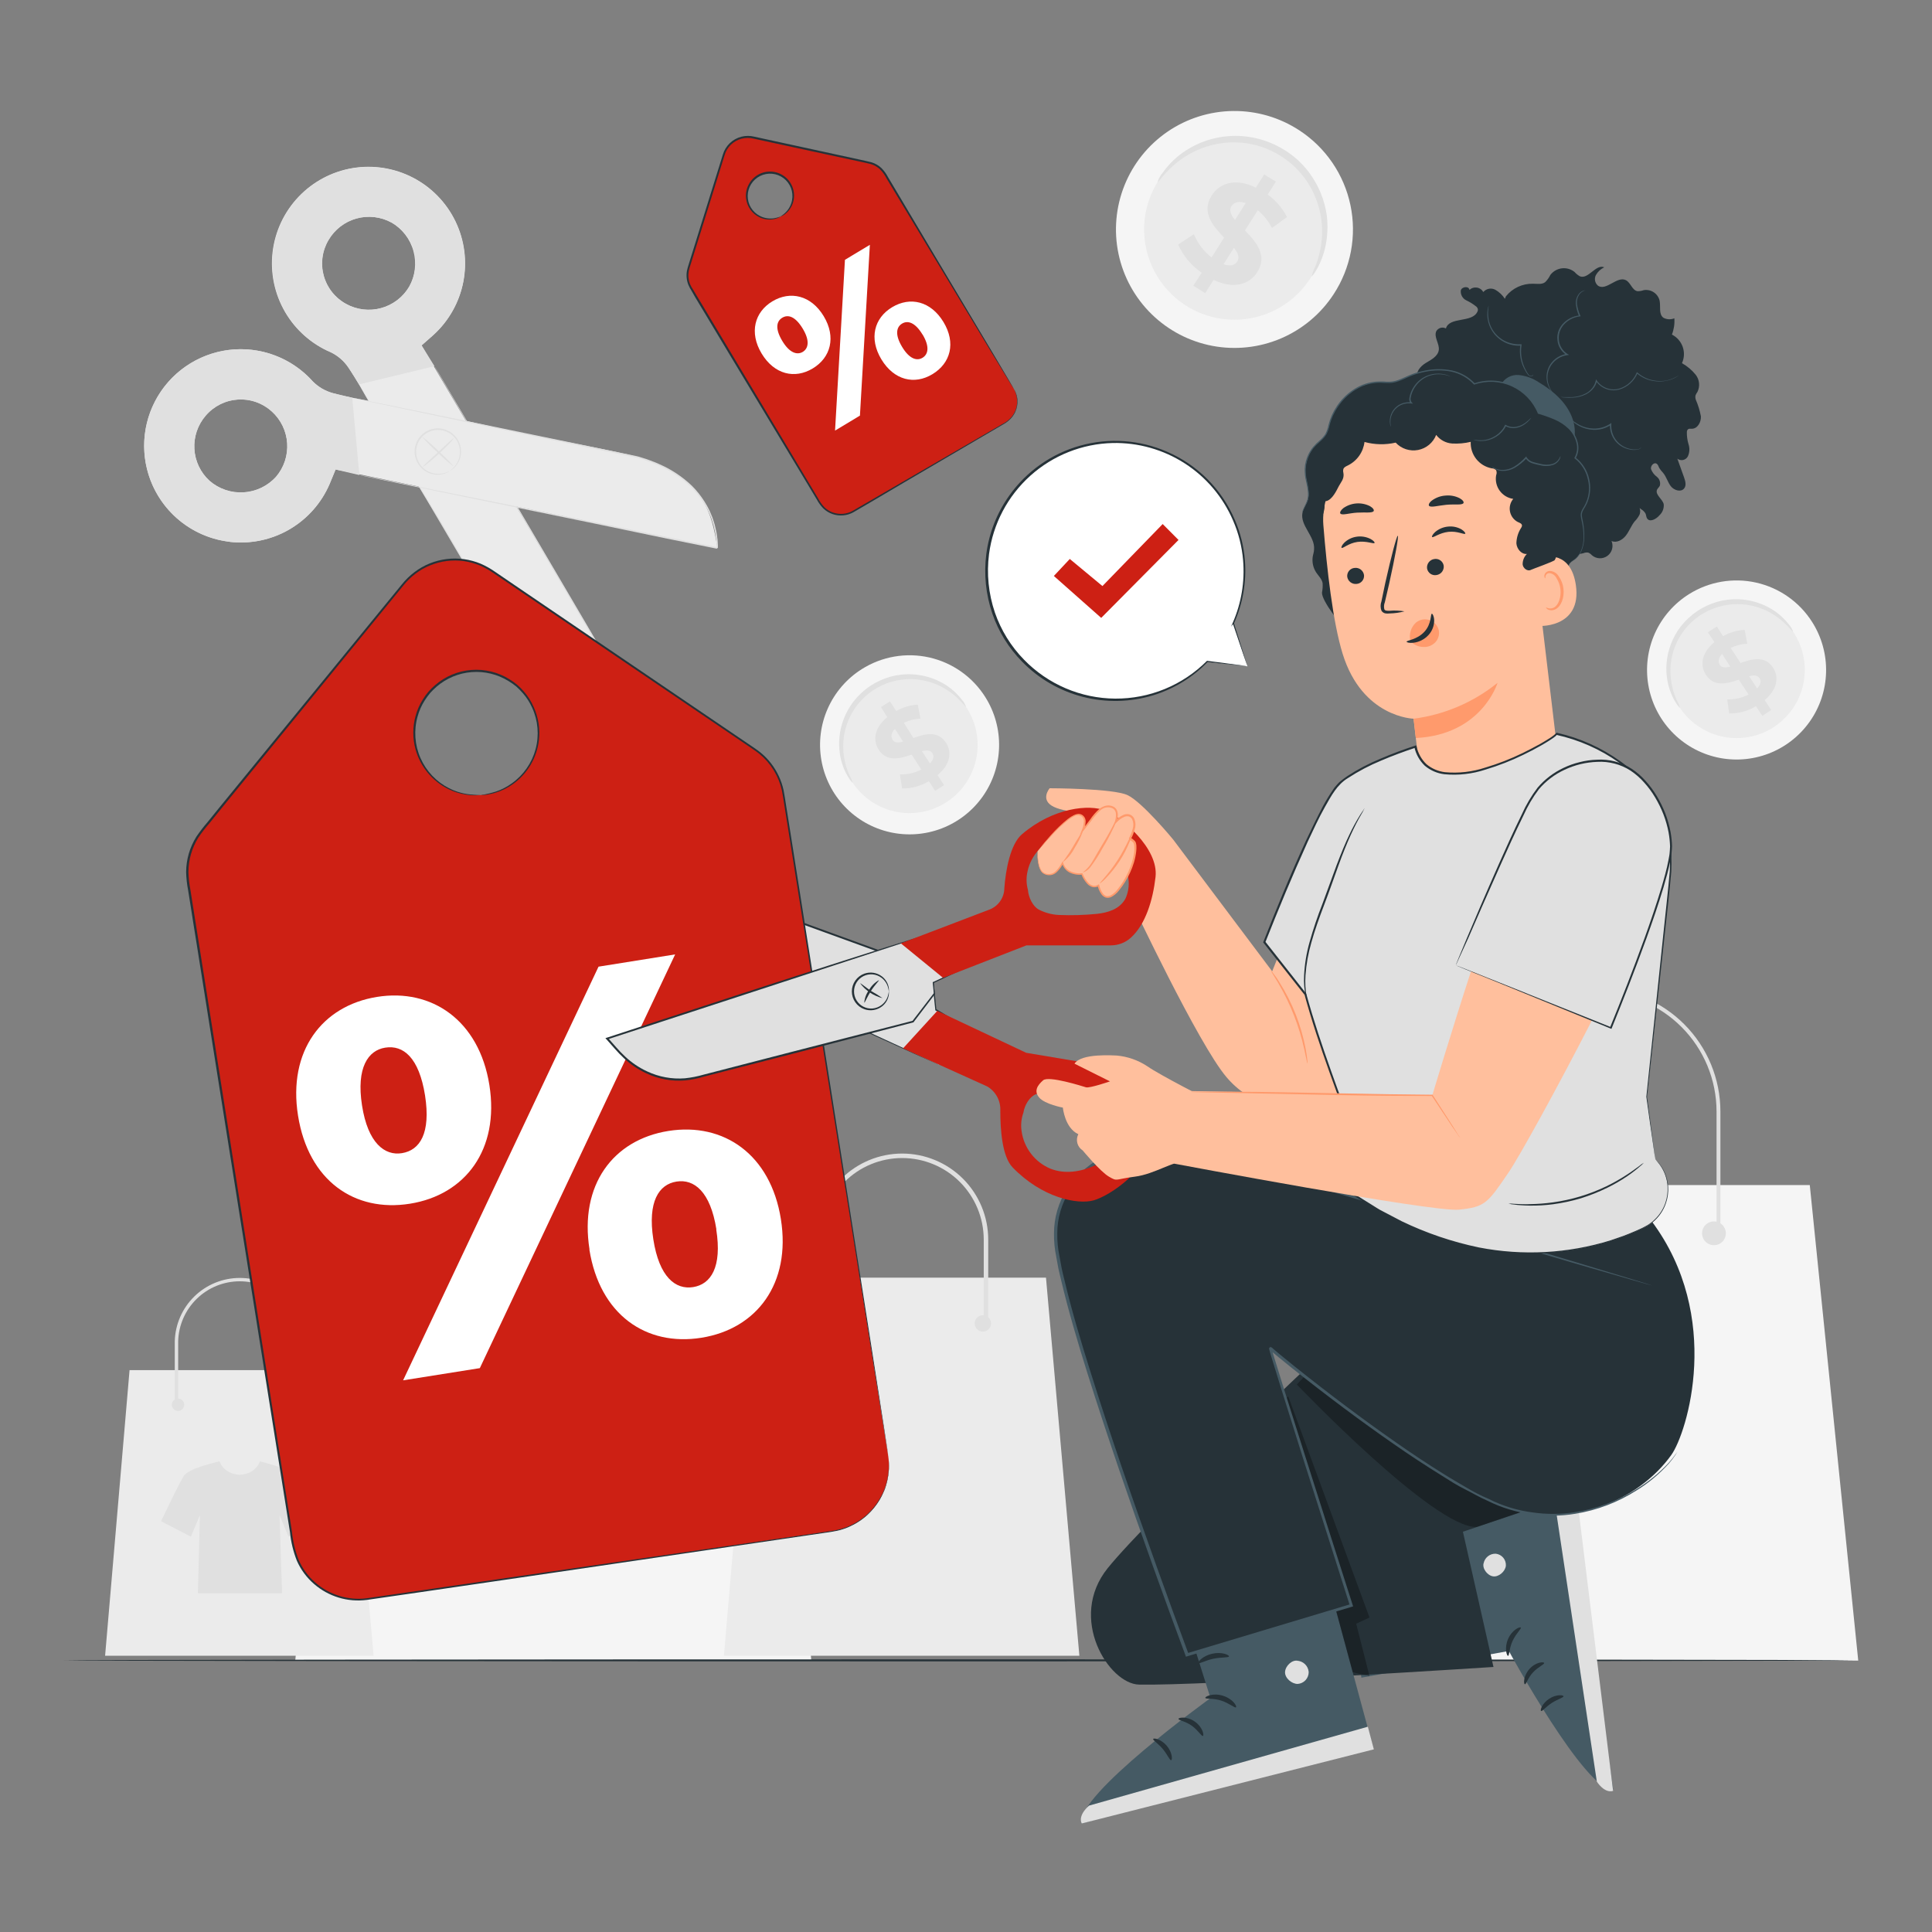 <?xml version="1.0" encoding="UTF-8"?>
<svg xmlns="http://www.w3.org/2000/svg" width="250" height="250" viewBox="0 0 250 250" fill="none">
  <rect x="0" y="0" width="250" height="250" fill="#808080" stroke="none"/>
  <path d="M127.5 90.205C128.721 92.143 129.341 94.399 129.28 96.688C129.22 98.978 128.482 101.198 127.16 103.068C125.839 104.938 123.992 106.375 121.855 107.196C119.717 108.018 117.384 108.187 115.149 107.683C112.915 107.179 110.881 106.024 109.303 104.364C107.725 102.705 106.674 100.614 106.284 98.358C105.893 96.101 106.181 93.779 107.109 91.686C108.037 89.592 109.565 87.821 111.5 86.595C112.787 85.778 114.222 85.223 115.724 84.962C117.225 84.701 118.764 84.74 120.25 85.075C121.737 85.411 123.143 86.037 124.387 86.917C125.631 87.797 126.689 88.915 127.5 90.205Z" fill="#F5F5F5"></path>
  <path d="M125.14 91.675C126.073 93.151 126.548 94.871 126.504 96.616C126.46 98.362 125.899 100.055 124.892 101.482C123.885 102.909 122.478 104.004 120.848 104.631C119.218 105.257 117.439 105.386 115.735 105.001C114.032 104.616 112.481 103.734 111.28 102.467C110.078 101.2 109.279 99.605 108.984 97.884C108.689 96.163 108.911 94.393 109.622 92.798C110.334 91.204 111.502 89.856 112.98 88.925C113.959 88.307 115.05 87.888 116.191 87.692C117.332 87.496 118.5 87.526 119.629 87.782C120.759 88.037 121.826 88.512 122.772 89.18C123.717 89.848 124.522 90.696 125.14 91.675Z" fill="#EBEBEB"></path>
  <path d="M125 91.44C124.955 91.47 124.715 91.165 124.235 90.67C123.563 89.969 122.786 89.378 121.93 88.92C121.345 88.609 120.728 88.362 120.09 88.185C119.356 87.986 118.6 87.882 117.84 87.875C117.432 87.872 117.024 87.899 116.62 87.955C115.755 88.071 114.912 88.317 114.12 88.685C113.709 88.879 113.313 89.103 112.935 89.355C112.561 89.612 112.205 89.894 111.87 90.2C111.547 90.503 111.246 90.829 110.97 91.175C110.706 91.51 110.469 91.864 110.26 92.235C110.055 92.589 109.878 92.959 109.73 93.34C109.449 94.046 109.261 94.786 109.17 95.54C108.981 97.168 109.24 98.818 109.92 100.31C110.098 100.627 110.242 100.962 110.35 101.31C110.315 101.31 110.045 101.045 109.685 100.43C109.176 99.553 108.836 98.588 108.685 97.585C108.456 96.082 108.614 94.545 109.145 93.12C109.297 92.706 109.481 92.305 109.695 91.92C109.916 91.517 110.168 91.133 110.45 90.77C110.742 90.392 111.063 90.037 111.41 89.71C111.768 89.377 112.151 89.071 112.555 88.795C112.965 88.523 113.394 88.283 113.84 88.075C114.273 87.873 114.721 87.706 115.18 87.575C115.622 87.451 116.074 87.362 116.53 87.31C118.488 87.074 120.469 87.492 122.165 88.5C123.037 89.021 123.805 89.699 124.43 90.5C124.682 90.771 124.875 91.091 125 91.44Z" fill="#E0E0E0"></path>
  <path d="M121.32 100.3L122.16 101.59L121.01 102.335L120.19 101.085C119.148 101.716 117.949 102.042 116.73 102.025L116.45 100.21C117.411 100.241 118.364 100.022 119.215 99.575L117.965 97.65C116.465 98.15 114.78 98.65 113.71 97.025C112.915 95.805 113.125 94.185 114.805 92.795L114 91.5L115.155 90.755L115.97 92.01C116.821 91.518 117.778 91.237 118.76 91.19L119.105 92.98C118.359 93.019 117.628 93.206 116.955 93.53L118.2 95.5C119.675 94.97 121.355 94.5 122.41 96.105C123.19 97.305 123 98.91 121.32 100.3ZM116.865 95.96L115.8 94.325C115.3 94.86 115.255 95.325 115.505 95.73C115.755 96.135 116.255 96.13 116.865 95.96ZM120.645 97.46C120.385 97.055 119.91 97.055 119.3 97.2L120.335 98.79C120.825 98.28 120.885 97.815 120.645 97.45V97.46Z" fill="#E0E0E0"></path>
  <path d="M104.99 214.88H38.205L44.285 153.345H98.72L104.99 214.88Z" fill="#F5F5F5"></path>
  <path d="M57.34 159.59C57.34 159.895 57.25 160.193 57.08 160.446C56.911 160.7 56.67 160.897 56.388 161.014C56.107 161.13 55.797 161.16 55.498 161.1C55.199 161.041 54.925 160.893 54.709 160.677C54.494 160.462 54.348 160.187 54.289 159.888C54.23 159.589 54.262 159.279 54.379 158.997C54.496 158.716 54.694 158.476 54.948 158.307C55.202 158.139 55.501 158.049 55.805 158.05C56.007 158.05 56.207 158.09 56.394 158.168C56.58 158.245 56.75 158.359 56.892 158.502C57.035 158.645 57.148 158.815 57.225 159.001C57.302 159.188 57.341 159.388 57.34 159.59Z" fill="#E0E0E0"></path>
  <path d="M87.86 159.59C87.86 159.895 87.77 160.193 87.601 160.446C87.431 160.699 87.191 160.897 86.91 161.013C86.628 161.13 86.319 161.16 86.02 161.101C85.721 161.041 85.447 160.895 85.231 160.679C85.016 160.464 84.869 160.189 84.81 159.891C84.75 159.592 84.781 159.282 84.897 159.001C85.014 158.72 85.211 158.479 85.465 158.31C85.718 158.141 86.016 158.05 86.32 158.05C86.729 158.05 87.12 158.213 87.409 158.501C87.698 158.79 87.86 159.182 87.86 159.59Z" fill="#E0E0E0"></path>
  <path d="M87.155 159.59H86.655V143.845C86.655 139.734 85.022 135.792 82.115 132.885C79.209 129.978 75.266 128.345 71.155 128.345C67.044 128.345 63.102 129.978 60.195 132.885C57.288 135.792 55.655 139.734 55.655 143.845V159.59H55.155V143.845C55.155 139.602 56.841 135.532 59.842 132.532C62.842 129.531 66.912 127.845 71.155 127.845C75.399 127.845 79.468 129.531 82.469 132.532C85.47 135.532 87.155 139.602 87.155 143.845V159.59Z" fill="#E0E0E0"></path>
  <path d="M240.455 214.88H173.67L179.75 153.345H234.185L240.455 214.88Z" fill="#F5F5F5"></path>
  <path d="M192.805 159.59C192.805 159.895 192.715 160.193 192.545 160.446C192.376 160.7 192.135 160.897 191.853 161.014C191.572 161.13 191.262 161.16 190.963 161.1C190.664 161.041 190.39 160.893 190.174 160.677C189.959 160.462 189.813 160.187 189.754 159.888C189.695 159.589 189.726 159.279 189.844 158.997C189.961 158.716 190.159 158.476 190.413 158.307C190.667 158.139 190.965 158.049 191.27 158.05C191.472 158.05 191.672 158.09 191.859 158.168C192.045 158.245 192.215 158.359 192.357 158.502C192.5 158.645 192.613 158.815 192.69 159.001C192.767 159.188 192.806 159.388 192.805 159.59Z" fill="#E0E0E0"></path>
  <path d="M223.325 159.59C223.325 159.895 223.235 160.193 223.066 160.446C222.896 160.699 222.656 160.897 222.374 161.013C222.093 161.13 221.783 161.16 221.485 161.101C221.186 161.041 220.912 160.895 220.696 160.679C220.481 160.464 220.334 160.189 220.275 159.891C220.215 159.592 220.246 159.282 220.362 159.001C220.479 158.72 220.676 158.479 220.93 158.31C221.183 158.141 221.481 158.05 221.785 158.05C222.194 158.05 222.585 158.213 222.874 158.501C223.163 158.79 223.325 159.182 223.325 159.59Z" fill="#E0E0E0"></path>
  <path d="M222.62 159.59H222.12V143.845C222.12 139.734 220.487 135.792 217.58 132.885C214.673 129.978 210.731 128.345 206.62 128.345C202.509 128.345 198.567 129.978 195.66 132.885C192.753 135.792 191.12 139.734 191.12 143.845V159.59H190.62V143.845C190.62 139.602 192.306 135.532 195.306 132.532C198.307 129.531 202.377 127.845 206.62 127.845C210.864 127.845 214.933 129.531 217.934 132.532C220.934 135.532 222.62 139.602 222.62 143.845V159.59Z" fill="#E0E0E0"></path>
  <path d="M48.345 214.25H13.6L16.765 177.295H45.08L48.345 214.25Z" fill="#EBEBEB"></path>
  <path d="M23.035 182.57C23.477 182.57 23.835 182.212 23.835 181.77C23.835 181.328 23.477 180.97 23.035 180.97C22.593 180.97 22.235 181.328 22.235 181.77C22.235 182.212 22.593 182.57 23.035 182.57Z" fill="#E0E0E0"></path>
  <path d="M38.91 182.57C39.352 182.57 39.71 182.212 39.71 181.77C39.71 181.328 39.352 180.97 38.91 180.97C38.468 180.97 38.11 181.328 38.11 181.77C38.11 182.212 38.468 182.57 38.91 182.57Z" fill="#E0E0E0"></path>
  <path d="M39.435 181.77H39V173.575C38.948 171.495 38.085 169.518 36.596 168.065C35.106 166.613 33.108 165.8 31.028 165.8C28.947 165.8 26.949 166.613 25.46 168.065C23.97 169.518 23.107 171.495 23.055 173.575V181.77H22.615V173.575C22.669 171.379 23.579 169.292 25.15 167.758C26.722 166.224 28.831 165.365 31.028 165.365C33.224 165.365 35.333 166.224 36.905 167.758C38.477 169.292 39.387 171.379 39.44 173.575L39.435 181.77Z" fill="#E0E0E0"></path>
  <path d="M41.205 196.885C41.205 196.885 38.57 191.285 38.165 190.885C37.878 190.631 37.555 190.422 37.205 190.265C37.007 190.162 36.804 190.07 36.595 189.99H36.555C35.415 189.55 33.635 189.095 33.635 189.095C33.635 189.095 33.18 190.715 31.025 190.835C28.865 190.715 28.41 189.095 28.41 189.095C28.41 189.095 26.63 189.5 25.5 189.95H25.455C25.248 190.029 25.046 190.121 24.85 190.225C24.499 190.382 24.174 190.591 23.885 190.845C23.48 191.27 20.845 196.845 20.845 196.845L24.7 198.845L25.87 196.05L25.605 206.175H36.5L36.17 196.05L37.34 198.845L41.205 196.885Z" fill="#E0E0E0"></path>
  <path d="M139.67 214.25H93.675L97.865 165.325H135.35L139.67 214.25Z" fill="#EBEBEB"></path>
  <path d="M106.165 172.31C106.75 172.31 107.225 171.835 107.225 171.25C107.225 170.665 106.75 170.19 106.165 170.19C105.58 170.19 105.105 170.665 105.105 171.25C105.105 171.835 105.58 172.31 106.165 172.31Z" fill="#E0E0E0"></path>
  <path d="M127.18 172.31C127.766 172.31 128.24 171.835 128.24 171.25C128.24 170.665 127.766 170.19 127.18 170.19C126.595 170.19 126.12 170.665 126.12 171.25C126.12 171.835 126.595 172.31 127.18 172.31Z" fill="#E0E0E0"></path>
  <path d="M127.875 171.25H127.295V160.405C127.295 157.606 126.183 154.921 124.203 152.941C122.224 150.962 119.539 149.85 116.74 149.85C113.941 149.85 111.256 150.962 109.276 152.941C107.297 154.921 106.185 157.606 106.185 160.405V171.25H105.605V160.405C105.605 157.452 106.778 154.62 108.866 152.531C110.955 150.443 113.787 149.27 116.74 149.27C119.693 149.27 122.525 150.443 124.614 152.531C126.702 154.62 127.875 157.452 127.875 160.405V171.25Z" fill="#E0E0E0"></path>
  <path d="M56.055 43.365C58.065 41.554 59.432 39.14 59.953 36.485C60.473 33.831 60.118 31.079 58.942 28.643C57.765 26.207 55.83 24.219 53.427 22.976C51.024 21.734 48.283 21.305 45.615 21.753C42.947 22.201 40.497 23.502 38.632 25.462C36.767 27.421 35.588 29.933 35.272 32.619C34.956 35.306 35.52 38.022 36.879 40.361C38.238 42.7 40.319 44.535 42.81 45.59C43.715 46.027 44.489 46.694 45.055 47.525C46.11 49.025 46.96 50.685 48.12 52.655L53.745 62.225L56.455 66.635C58.825 70.555 62.4 77 64.805 80.895C66.86 84.22 69.805 87.505 73.805 88.345C75.75 88.755 77.59 88.57 80.115 88.155C70.15 71.21 61.84 57.09 54.545 44.695C55.055 44.24 55.56 43.81 56.055 43.365ZM52.94 37.115C52.128 38.469 50.822 39.456 49.298 39.867C47.773 40.278 46.148 40.082 44.765 39.32C44.063 38.936 43.446 38.415 42.95 37.788C42.454 37.161 42.089 36.44 41.878 35.668C41.666 34.897 41.613 34.091 41.719 33.298C41.826 32.506 42.092 31.743 42.5 31.055C43.298 29.692 44.595 28.694 46.117 28.272C47.638 27.85 49.265 28.038 50.65 28.795C52.048 29.604 53.071 30.929 53.499 32.486C53.928 34.042 53.727 35.705 52.94 37.115Z" fill="#EBEBEB"></path>
  <path d="M45.545 21.785C42.894 22.256 40.467 23.571 38.623 25.533C36.78 27.495 35.619 30 35.314 32.675C35.009 35.35 35.576 38.052 36.93 40.379C38.284 42.706 40.353 44.534 42.83 45.59C43.732 46.032 44.504 46.701 45.07 47.53L46.465 49.74L56.22 47.38L54.555 44.695C55.055 44.245 55.555 43.815 56.055 43.37C58.06 41.553 59.422 39.135 59.935 36.479C60.449 33.822 60.087 31.071 58.903 28.638C57.72 26.205 55.779 24.222 53.372 22.986C50.965 21.75 48.222 21.329 45.555 21.785H45.545ZM50.675 28.785C52.073 29.566 53.103 30.87 53.539 32.411C53.975 33.952 53.781 35.602 53 37C52.613 37.692 52.094 38.301 51.472 38.792C50.85 39.284 50.137 39.648 49.374 39.864C47.833 40.3 46.183 40.106 44.785 39.325C44.083 38.941 43.465 38.419 42.969 37.791C42.473 37.163 42.109 36.442 41.898 35.67C41.687 34.898 41.634 34.092 41.742 33.299C41.849 32.506 42.116 31.743 42.525 31.055C43.322 29.692 44.62 28.694 46.142 28.273C47.664 27.852 49.29 28.041 50.675 28.8V28.785Z" fill="#E0E0E0"></path>
  <path d="M56.22 47.38L56.345 47.615L56.725 48.285C57.07 48.875 57.57 49.74 58.225 50.855C59.525 53.085 61.4 56.305 63.725 60.28L71.885 74.255C73.425 76.885 75.034 79.633 76.71 82.5C77.55 83.93 78.402 85.385 79.265 86.865L79.915 87.975L79.995 88.115L80.04 88.185C80.155 87.9 80.04 88.11 80.08 88.05H80.04L79.73 88.13L79.105 88.3L78.47 88.42L78.15 88.48L77.83 88.51L77.18 88.58H76.53C76.312 88.595 76.093 88.595 75.875 88.58C75.66 88.58 75.445 88.58 75.23 88.535C74.801 88.481 74.376 88.405 73.955 88.305C73.123 88.109 72.316 87.819 71.55 87.44C70.061 86.667 68.719 85.638 67.585 84.4C67.295 84.11 67.04 83.785 66.78 83.475C66.52 83.165 66.28 82.83 66.04 82.505C65.925 82.34 65.79 82.185 65.69 82.005L65.385 81.505L64.75 80.5L62.37 76.5C59.26 71.265 56.465 66.55 54.115 62.585L48.535 53.16L47.035 50.62L46.63 49.96C46.54 49.81 46.49 49.74 46.49 49.74C46.49 49.74 46.53 49.82 46.615 49.97L47 50.64L48.5 53.2L54 62.61L62.215 76.55L64.595 80.58C64.8 80.92 65 81.265 65.205 81.615L65.515 82.115C65.615 82.29 65.75 82.45 65.865 82.615C66.11 82.945 66.34 83.285 66.615 83.615C66.89 83.945 67.115 84.26 67.43 84.555C68.573 85.809 69.927 86.853 71.43 87.64C72.211 88.025 73.033 88.32 73.88 88.52C74.307 88.621 74.74 88.7 75.175 88.755C75.395 88.755 75.615 88.785 75.835 88.8C76.057 88.815 76.279 88.815 76.5 88.8H77.165L77.82 88.73L78.15 88.695L78.475 88.635L79.12 88.515L79.755 88.345L80.07 88.26H80.11C80.14 88.19 80.07 88.4 80.18 88.105L80.14 88.035L80.06 87.895C79.84 87.52 79.625 87.15 79.405 86.785C78.542 85.305 77.69 83.852 76.85 82.425L72 74.16L63.805 60.21L58.26 50.815L56.76 48.265C56.59 47.975 56.455 47.765 56.365 47.605L56.22 47.38Z" fill="#E0E0E0"></path>
  <path d="M43.42 60.745L92.84 70.89C92.42 68.365 92.005 66.565 90.985 64.86C88.895 61.36 84.84 59.63 81.025 58.765C76.56 57.765 69.3 56.45 64.825 55.475L59.77 54.335L48.89 52.105C46.65 51.645 44.81 51.375 43.04 50.86C42.07 50.592 41.188 50.075 40.48 49.36C38.677 47.343 36.268 45.966 33.615 45.435C30.962 44.904 28.208 45.248 25.768 46.415C23.327 47.582 21.331 49.51 20.079 51.909C18.828 54.307 18.388 57.047 18.826 59.717C19.265 62.387 20.558 64.842 22.511 66.715C24.463 68.587 26.971 69.775 29.657 70.101C32.343 70.426 35.062 69.871 37.406 68.52C39.749 67.168 41.591 65.093 42.655 62.605C42.915 62 43.16 61.38 43.42 60.745ZM27.11 62.21C25.944 61.147 25.239 59.67 25.145 58.094C25.052 56.519 25.577 54.969 26.61 53.775C27.129 53.166 27.766 52.668 28.482 52.31C29.197 51.952 29.978 51.742 30.776 51.692C31.575 51.642 32.376 51.754 33.13 52.02C33.885 52.285 34.579 52.701 35.17 53.24C36.34 54.3 37.052 55.773 37.156 57.348C37.259 58.923 36.746 60.476 35.725 61.68C34.644 62.878 33.136 63.605 31.526 63.704C29.915 63.803 28.329 63.267 27.11 62.21Z" fill="#EBEBEB"></path>
  <path d="M58.17 60.96C58.17 60.96 58.385 60.815 58.705 60.49C59.154 60.022 59.434 59.416 59.5 58.77C59.547 58.332 59.49 57.888 59.335 57.475C59.189 57.087 58.959 56.736 58.663 56.447C58.366 56.157 58.01 55.936 57.618 55.798C57.227 55.661 56.81 55.611 56.398 55.652C55.985 55.693 55.587 55.824 55.23 56.035C54.715 56.344 54.311 56.808 54.075 57.36C53.856 57.874 53.795 58.442 53.9 58.99C53.987 59.456 54.188 59.893 54.487 60.261C54.786 60.628 55.172 60.915 55.61 61.095C56.21 61.341 56.875 61.381 57.5 61.21C57.94 61.085 58.16 60.94 58.17 60.96C58.122 61 58.07 61.035 58.015 61.065C57.857 61.157 57.69 61.231 57.515 61.285C56.875 61.494 56.182 61.475 55.555 61.23C55.12 61.062 54.731 60.793 54.42 60.445C54.06 60.044 53.815 59.554 53.71 59.025C53.586 58.416 53.654 57.783 53.904 57.215C54.155 56.646 54.577 56.169 55.11 55.85C55.644 55.531 56.263 55.386 56.883 55.434C57.503 55.482 58.093 55.722 58.57 56.12C58.985 56.463 59.3 56.91 59.485 57.415C59.643 57.855 59.694 58.327 59.635 58.79C59.556 59.46 59.245 60.081 58.755 60.545C58.625 60.669 58.483 60.78 58.33 60.875C58.28 60.909 58.226 60.937 58.17 60.96Z" fill="#E0E0E0"></path>
  <path d="M54.67 60.43C54.635 60.385 55.565 59.56 56.67 58.525C57.775 57.49 58.7 56.63 58.74 56.67C58.601 56.9 58.433 57.11 58.24 57.295C57.895 57.66 57.4 58.15 56.835 58.675C56.27 59.2 55.74 59.645 55.335 59.96C55.134 60.144 54.91 60.302 54.67 60.43Z" fill="#E0E0E0"></path>
  <path d="M58.745 60.395C57.984 59.822 57.265 59.194 56.595 58.515C55.882 57.886 55.213 57.208 54.595 56.485C55.356 57.06 56.074 57.688 56.745 58.365C57.457 58.996 58.126 59.674 58.745 60.395Z" fill="#E0E0E0"></path>
  <path d="M29.725 70.12C32.401 70.431 35.107 69.869 37.438 68.517C39.768 67.166 41.6 65.097 42.66 62.62C42.925 62.005 43.16 61.39 43.43 60.755L46.5 61.47L45.58 51.47L43.04 50.865C42.071 50.595 41.189 50.078 40.48 49.365C39.132 47.853 37.438 46.692 35.542 45.98C33.646 45.268 31.605 45.028 29.596 45.279C27.586 45.531 25.668 46.267 24.006 47.425C22.344 48.582 20.988 50.126 20.055 51.923C19.122 53.72 18.639 55.718 18.649 57.743C18.659 59.768 19.16 61.76 20.111 63.549C21.061 65.337 22.432 66.868 24.105 68.009C25.778 69.15 27.703 69.868 29.715 70.1L29.725 70.12ZM26.625 53.79C27.144 53.181 27.781 52.683 28.497 52.325C29.212 51.967 29.993 51.757 30.791 51.707C31.59 51.657 32.391 51.769 33.146 52.035C33.9 52.301 34.594 52.716 35.185 53.255C36.354 54.315 37.065 55.789 37.168 57.364C37.271 58.939 36.757 60.492 35.735 61.695C34.656 62.897 33.148 63.626 31.536 63.725C29.924 63.824 28.338 63.286 27.12 62.225C25.954 61.161 25.25 59.684 25.158 58.108C25.066 56.533 25.592 54.983 26.625 53.79Z" fill="#E0E0E0"></path>
  <path d="M46.5 61.47C46.5 61.47 46.59 61.47 46.76 61.515L47.52 61.655L50.43 62.23L61.135 64.375L77 67.58L86.38 69.5L91.34 70.5L92.6 70.755L92.76 70.785H92.84C92.605 70.985 92.775 70.83 92.72 70.87V70.83V70.51L92.68 69.865L92.585 69.225L92.54 68.905L92.465 68.59L92.32 67.955L92.125 67.335C92.063 67.126 91.987 66.92 91.9 66.72C91.815 66.52 91.735 66.32 91.645 66.125C91.454 65.737 91.238 65.361 91 65C90.543 64.277 90.008 63.606 89.405 63C88.19 61.843 86.782 60.907 85.245 60.235C84.875 60.055 84.49 59.92 84.105 59.77C83.72 59.62 83.335 59.51 82.95 59.385C82.755 59.33 82.57 59.255 82.37 59.215L81.78 59.095L80.6 58.85L76.02 57.895L60.175 54.585L49.5 52.335L46.595 51.71L45.845 51.545L45.585 51.48L45.845 51.525L46.605 51.675L49.5 52.255L60.195 54.445L76.05 57.715L80.635 58.665L81.815 58.905L82.405 59.03C82.604 59.077 82.801 59.133 82.995 59.2C83.385 59.325 83.785 59.435 84.165 59.59C84.545 59.745 84.945 59.875 85.315 60.06C86.876 60.737 88.304 61.685 89.535 62.86C90.151 63.475 90.696 64.158 91.16 64.895C91.396 65.265 91.609 65.649 91.8 66.045C91.895 66.245 91.97 66.45 92.06 66.65C92.151 66.853 92.228 67.061 92.29 67.275L92.49 67.905L92.635 68.55L92.71 68.875L92.76 69.2L92.85 69.85L92.895 70.505V70.83V70.87C92.84 70.92 93.015 70.785 92.775 70.985H92.695L92.535 70.955L91.275 70.7L86.32 69.7L77 67.76L61.115 64.5L50.425 62.295L47.5 61.695L46.745 61.535L46.5 61.47Z" fill="#E0E0E0"></path>
  <path d="M172.58 38.06C170.924 40.602 168.552 42.595 165.763 43.788C162.974 44.98 159.893 45.319 156.912 44.76C153.931 44.201 151.182 42.771 149.014 40.649C146.846 38.528 145.356 35.811 144.732 32.842C144.109 29.874 144.381 26.787 145.512 23.973C146.644 21.158 148.585 18.743 151.09 17.032C153.595 15.322 156.552 14.393 159.585 14.363C162.618 14.333 165.592 15.204 168.13 16.865C169.814 17.964 171.266 19.384 172.401 21.045C173.536 22.705 174.333 24.572 174.746 26.541C175.16 28.509 175.181 30.539 174.809 32.516C174.438 34.492 173.68 36.376 172.58 38.06Z" fill="#F5F5F5"></path>
  <path d="M169.525 36.065C168.263 38.002 166.454 39.522 164.328 40.431C162.202 41.34 159.854 41.597 157.582 41.171C155.309 40.745 153.214 39.655 151.562 38.038C149.909 36.42 148.774 34.349 148.299 32.086C147.824 29.823 148.031 27.47 148.894 25.325C149.757 23.18 151.237 21.339 153.147 20.036C155.056 18.732 157.31 18.024 159.622 18.002C161.934 17.98 164.201 18.644 166.135 19.91C167.419 20.748 168.525 21.831 169.39 23.096C170.255 24.362 170.862 25.785 171.177 27.285C171.492 28.786 171.508 30.333 171.224 31.84C170.941 33.346 170.364 34.782 169.525 36.065Z" fill="#EBEBEB"></path>
  <path d="M169.725 35.755C169.846 35.291 170.014 34.841 170.225 34.41C170.696 33.216 170.978 31.956 171.06 30.675C171.114 29.8 171.07 28.921 170.93 28.055C170.766 27.063 170.473 26.097 170.06 25.18C169.843 24.684 169.587 24.206 169.295 23.75C168.998 23.271 168.664 22.817 168.295 22.39C167.518 21.491 166.605 20.718 165.59 20.1C165.08 19.789 164.549 19.515 164 19.28C163.459 19.059 162.903 18.879 162.335 18.74C161.257 18.48 160.147 18.377 159.04 18.435C158.037 18.489 157.046 18.672 156.09 18.98C155.254 19.251 154.451 19.613 153.695 20.06C152.593 20.718 151.598 21.541 150.745 22.5C150.14 23.185 149.845 23.61 149.785 23.57C149.929 23.097 150.173 22.661 150.5 22.29C151.278 21.197 152.253 20.26 153.375 19.525C155.054 18.413 156.992 17.755 159 17.615C159.579 17.57 160.161 17.57 160.74 17.615C161.978 17.708 163.195 17.993 164.345 18.46C165.549 18.945 166.667 19.62 167.655 20.46C168.134 20.872 168.579 21.322 168.985 21.805C169.38 22.276 169.736 22.777 170.05 23.305C170.355 23.801 170.622 24.319 170.85 24.855C171.269 25.845 171.553 26.886 171.695 27.95C171.805 28.877 171.805 29.814 171.695 30.74C171.555 32.074 171.167 33.37 170.55 34.56C170.11 35.39 169.77 35.785 169.725 35.755Z" fill="#E0E0E0"></path>
  <path d="M157.04 36.22L155.95 37.935L154.415 36.965L155.5 35.29C154.162 34.385 153.106 33.119 152.455 31.64L154.485 30.305C154.974 31.487 155.764 32.521 156.775 33.305L158.4 30.745C156.955 29.245 155.4 27.475 156.805 25.28C157.84 23.655 159.905 23.005 162.505 24.28L163.585 22.575L165.1 23.5L164.04 25.175C165.09 25.935 165.947 26.932 166.54 28.085L164.595 29.5C164.141 28.622 163.515 27.843 162.755 27.21L161.1 29.82C162.55 31.32 164.06 33.055 162.69 35.215C161.675 36.815 159.635 37.455 157.04 36.22ZM159.81 28.46L161.19 26.285C160.26 25.95 159.655 26.195 159.335 26.7C159.015 27.205 159.27 27.82 159.81 28.46ZM160.1 33.835C160.445 33.295 160.185 32.725 159.67 32.075L158.325 34.19C159.2 34.5 159.79 34.325 160.1 33.835Z" fill="#E0E0E0"></path>
  <path d="M234.5 80.5C235.727 82.437 236.351 84.695 236.293 86.987C236.236 89.279 235.5 91.502 234.178 93.376C232.856 95.249 231.008 96.689 228.868 97.511C226.728 98.334 224.392 98.503 222.155 97.997C219.919 97.491 217.883 96.332 216.306 94.669C214.728 93.005 213.679 90.91 213.293 88.65C212.906 86.391 213.199 84.067 214.134 81.973C215.069 79.879 216.604 78.111 218.545 76.89C221.14 75.255 224.278 74.717 227.269 75.394C230.261 76.071 232.862 77.907 234.5 80.5Z" fill="#F5F5F5"></path>
  <path d="M232.175 81.97C233.108 83.446 233.582 85.165 233.538 86.91C233.493 88.656 232.932 90.349 231.925 91.775C230.918 93.201 229.511 94.297 227.881 94.924C226.252 95.55 224.473 95.679 222.77 95.294C221.067 94.909 219.516 94.027 218.314 92.761C217.113 91.494 216.313 89.9 216.018 88.179C215.722 86.458 215.944 84.689 216.655 83.094C217.365 81.499 218.533 80.151 220.01 79.22C221.988 77.972 224.381 77.56 226.662 78.076C228.943 78.592 230.926 79.992 232.175 81.97Z" fill="#EBEBEB"></path>
  <path d="M232.025 81.74C231.98 81.77 231.74 81.46 231.26 80.965C230.587 80.268 229.811 79.678 228.96 79.215C228.373 78.904 227.755 78.657 227.115 78.48C226.383 78.283 225.628 78.18 224.87 78.175C224.46 78.168 224.051 78.193 223.645 78.25C223.222 78.307 222.805 78.396 222.395 78.515C221.971 78.64 221.557 78.795 221.155 78.98C220.33 79.358 219.571 79.864 218.905 80.48C218.582 80.78 218.283 81.104 218.01 81.45C217.745 81.785 217.506 82.139 217.295 82.51C217.091 82.865 216.914 83.234 216.765 83.615C216.484 84.321 216.298 85.061 216.21 85.815C216.134 86.48 216.134 87.151 216.21 87.815C216.314 88.779 216.569 89.721 216.965 90.605C217.144 90.922 217.288 91.257 217.395 91.605C217.365 91.605 217.09 91.34 216.73 90.73C216.225 89.851 215.886 88.887 215.73 87.885C215.621 87.189 215.595 86.482 215.655 85.78C215.726 84.971 215.906 84.176 216.19 83.415C216.341 83.002 216.524 82.601 216.735 82.215C217.187 81.394 217.766 80.65 218.45 80.01C218.81 79.675 219.194 79.368 219.6 79.09C220.007 78.817 220.435 78.577 220.88 78.37C221.313 78.169 221.761 78.002 222.22 77.87C222.662 77.745 223.114 77.654 223.57 77.6C224.817 77.451 226.08 77.565 227.28 77.935C227.952 78.143 228.596 78.43 229.2 78.79C230.073 79.31 230.841 79.988 231.465 80.79C231.718 81.063 231.909 81.387 232.025 81.74Z" fill="#E0E0E0"></path>
  <path d="M228.35 90.595L229.19 91.885L228.04 92.635L227.225 91.38C226.181 92.012 224.98 92.338 223.76 92.32L223.5 90.5C224.461 90.531 225.414 90.312 226.265 89.865L225 87.95C223.5 88.45 221.815 88.95 220.745 87.325C219.955 86.105 220.16 84.48 221.845 83.09L221 81.815L222.15 81.065L222.965 82.32C223.819 81.83 224.777 81.551 225.76 81.505L226.105 83.295C225.358 83.331 224.625 83.516 223.95 83.84L225.225 85.795C226.695 85.265 228.375 84.795 229.43 86.4C230.22 87.6 230 89.205 228.35 90.595ZM223.895 86.255L222.835 84.62C222.335 85.155 222.29 85.65 222.535 86.03C222.78 86.41 223.285 86.425 223.895 86.255ZM227.68 87.755C227.415 87.35 226.94 87.35 226.335 87.5L227.365 89.085C227.86 88.575 227.92 88.115 227.68 87.745V87.755Z" fill="#E0E0E0"></path>
  <path d="M239.71 214.85C239.71 214.92 187.9 214.98 124.005 214.98C60.11 214.98 8.29 214.92 8.29 214.85C8.29 214.78 60.09 214.72 124.005 214.72C187.92 214.72 239.71 214.775 239.71 214.85Z" fill="#263238"></path>
  <path d="M131.2 50.34L114.54 22.565C114.314 22.185 114.011 21.855 113.652 21.597C113.292 21.339 112.883 21.158 112.45 21.065L97.4 17.8C96.617 17.63 95.798 17.761 95.105 18.165C94.413 18.57 93.897 19.219 93.66 19.985L89.085 34.685C88.954 35.111 88.912 35.559 88.963 36.001C89.014 36.444 89.156 36.87 89.38 37.255L106.04 65C106.469 65.734 107.172 66.268 107.994 66.484C108.816 66.701 109.69 66.582 110.425 66.155L130.045 54.71C130.776 54.282 131.308 53.582 131.524 52.763C131.741 51.945 131.624 51.073 131.2 50.34ZM100.97 28.035C100.439 28.296 99.841 28.394 99.254 28.317C98.667 28.239 98.116 27.989 97.67 27.599C97.225 27.208 96.905 26.695 96.751 26.123C96.597 25.551 96.615 24.946 96.805 24.384C96.994 23.823 97.345 23.33 97.814 22.968C98.283 22.606 98.848 22.391 99.439 22.35C100.03 22.309 100.62 22.444 101.135 22.737C101.649 23.031 102.065 23.47 102.33 24C102.507 24.354 102.613 24.74 102.64 25.134C102.668 25.529 102.617 25.926 102.49 26.301C102.364 26.676 102.164 27.022 101.904 27.32C101.643 27.617 101.326 27.861 100.97 28.035Z" fill="#CD2014"></path>
  <path d="M100.97 28.035C100.97 28.035 101.205 27.895 101.555 27.585C102.048 27.138 102.379 26.54 102.495 25.885C102.591 25.357 102.539 24.812 102.343 24.312C102.147 23.812 101.816 23.376 101.387 23.053C100.958 22.73 100.447 22.533 99.912 22.484C99.377 22.435 98.839 22.535 98.358 22.774C97.877 23.013 97.472 23.381 97.189 23.837C96.905 24.294 96.754 24.82 96.752 25.357C96.75 25.894 96.897 26.421 97.178 26.879C97.459 27.337 97.861 27.708 98.34 27.95C98.932 28.252 99.607 28.349 100.26 28.225C100.725 28.135 100.96 28.01 100.97 28.035C100.921 28.077 100.865 28.111 100.805 28.135C100.638 28.22 100.462 28.283 100.28 28.325C99.609 28.487 98.903 28.413 98.28 28.115C97.81 27.89 97.404 27.55 97.101 27.126C96.797 26.702 96.606 26.208 96.545 25.69C96.468 25.074 96.581 24.45 96.87 23.9C97.172 23.304 97.658 22.822 98.256 22.524C98.855 22.227 99.533 22.131 100.19 22.25C100.597 22.323 100.986 22.476 101.333 22.701C101.681 22.925 101.979 23.217 102.212 23.559C102.445 23.901 102.607 24.286 102.69 24.691C102.772 25.097 102.772 25.515 102.69 25.92C102.552 26.605 102.179 27.221 101.635 27.66C101.492 27.78 101.334 27.881 101.165 27.96C101.104 27.994 101.038 28.019 100.97 28.035Z" fill="#263238"></path>
  <path d="M131.2 50.34C131.2 50.34 131.265 50.445 131.375 50.655C131.519 50.972 131.611 51.309 131.65 51.655C131.705 52.229 131.607 52.807 131.365 53.33C131.206 53.662 130.993 53.966 130.735 54.23C130.438 54.519 130.101 54.765 129.735 54.96L116.94 62.46L112.7 64.96L110.44 66.28C110.031 66.509 109.578 66.648 109.111 66.69C108.644 66.731 108.173 66.673 107.73 66.52C107.273 66.365 106.858 66.109 106.515 65.77C106.183 65.42 105.901 65.026 105.675 64.6L104.175 62.1C103.175 60.433 102.135 58.705 101.055 56.915L94.365 45.8L90.83 39.91L89.93 38.41L89.5 37.655C89.336 37.403 89.194 37.137 89.075 36.86C88.847 36.284 88.783 35.656 88.89 35.045C88.953 34.749 89.033 34.457 89.13 34.17L89.395 33.315C90.815 28.75 92.205 24.315 93.54 19.995C93.706 19.437 94.014 18.931 94.434 18.527C94.854 18.123 95.371 17.835 95.935 17.69C96.49 17.55 97.07 17.55 97.625 17.69L99.225 18.04L105.44 19.39L111.35 20.675C111.85 20.79 112.3 20.87 112.785 21.005C113.262 21.152 113.698 21.407 114.06 21.75C114.4 22.093 114.685 22.486 114.905 22.915L115.62 24.11L120.85 32.91L128.445 45.65L130.5 49.12L131.03 50.03C131.145 50.23 131.2 50.34 131.2 50.34C131.2 50.34 131.13 50.24 131.005 50.04C130.88 49.84 130.695 49.54 130.455 49.15L128.36 45.705L120.695 33L115.41 24.23C115.175 23.835 114.935 23.435 114.69 23.035C114.48 22.623 114.207 22.247 113.88 21.92C113.542 21.602 113.134 21.366 112.69 21.23C112.245 21.105 111.75 21.02 111.275 20.91L105.36 19.635L99.145 18.29L97.55 17.945C97.031 17.815 96.489 17.815 95.97 17.945C95.448 18.078 94.969 18.345 94.582 18.719C94.194 19.094 93.911 19.563 93.76 20.08C92.425 24.385 91.04 28.84 89.62 33.405L89.355 34.255C89.26 34.532 89.181 34.814 89.12 35.1C89.02 35.662 89.079 36.24 89.29 36.77C89.405 37.025 89.542 37.269 89.7 37.5L90.15 38.255L91.055 39.755L94.585 45.65L101.26 56.795L104.37 62L105.87 64.5C106.082 64.91 106.349 65.288 106.665 65.625C106.986 65.941 107.374 66.18 107.8 66.325C108.214 66.469 108.654 66.524 109.091 66.486C109.528 66.448 109.952 66.318 110.335 66.105L112.595 64.795C114.075 63.938 115.492 63.115 116.845 62.325L129.68 54.89C130.047 54.706 130.384 54.469 130.68 54.185C131.01 53.863 131.264 53.472 131.424 53.039C131.584 52.607 131.646 52.144 131.605 51.685C131.562 51.214 131.425 50.756 131.2 50.34Z" fill="#263238"></path>
  <path d="M98.55 45.74C96.925 43.03 97.645 40.375 99.95 38.99C102.255 37.605 104.95 38.2 106.585 40.91C108.22 43.62 107.495 46.275 105.17 47.675C102.845 49.075 100.195 48.47 98.55 45.74ZM103.88 42.535C102.925 40.95 101.985 40.655 101.225 41.115C100.465 41.575 100.28 42.535 101.225 44.115C102.17 45.695 103.16 45.965 103.875 45.535C104.59 45.105 104.835 44.125 103.88 42.535ZM109.335 33.62L112.56 31.68L111.275 53.78L108.055 55.72L109.335 33.62ZM114.05 46.5C112.42 43.79 113.115 41.15 115.445 39.75C117.775 38.35 120.445 38.96 122.085 41.67C123.725 44.38 123 47 120.665 48.415C118.33 49.83 115.69 49.21 114.05 46.5ZM119.375 43.295C118.42 41.71 117.46 41.43 116.725 41.875C115.99 42.32 115.78 43.295 116.725 44.875C117.67 46.455 118.64 46.74 119.375 46.295C120.11 45.85 120.33 44.865 119.375 43.275V43.295Z" fill="white"></path>
  <path d="M161.425 86.225L156.225 85.615C153.298 88.587 149.364 90.357 145.199 90.576C141.033 90.795 136.936 89.448 133.713 86.8C130.49 84.151 128.374 80.393 127.781 76.264C127.188 72.135 128.161 67.933 130.508 64.485C132.856 61.037 136.408 58.591 140.467 57.629C144.526 56.667 148.799 57.258 152.444 59.286C156.09 61.314 158.845 64.632 160.168 68.588C161.491 72.544 161.287 76.852 159.595 80.665L161.425 86.225Z" fill="white"></path>
  <path d="M161.425 86.225C161.425 86.225 161.395 86.11 161.32 85.875C161.245 85.64 161.135 85.27 160.99 84.82C160.69 83.855 160.245 82.455 159.67 80.635L159.63 80.505L159.54 80.61L159.665 80.69C160.822 78.124 161.312 75.307 161.09 72.5C160.947 70.703 160.51 68.941 159.795 67.285C158.112 63.315 154.962 60.148 151 58.445C147.462 56.903 143.501 56.628 139.783 57.665C136.065 58.702 132.819 60.989 130.59 64.14C128.997 66.381 127.979 68.979 127.625 71.705C127.295 74.303 127.566 76.943 128.415 79.42C129.219 81.75 130.535 83.87 132.265 85.625C134.421 87.834 137.143 89.408 140.134 90.174C143.124 90.941 146.267 90.87 149.22 89.97C151.893 89.149 154.315 87.669 156.265 85.665H156.205L160.105 86.075L161.105 86.17L161.43 86.2C161.43 86.2 161.305 86.2 161.08 86.145L160.08 86.015L156.24 85.515H156.205H156.18C154.625 87.077 152.774 88.313 150.737 89.151C148.699 89.99 146.514 90.415 144.31 90.4C142.106 90.386 139.928 89.933 137.901 89.067C135.874 88.202 134.04 86.942 132.505 85.36C130.814 83.633 129.528 81.551 128.74 79.265C127.914 76.834 127.654 74.247 127.98 71.7C128.496 67.79 130.392 64.194 133.326 61.558C136.259 58.922 140.038 57.421 143.98 57.325C147.28 57.255 150.525 58.171 153.3 59.957C156.075 61.743 158.253 64.318 159.555 67.35C160.267 68.979 160.706 70.714 160.855 72.485C161.092 75.254 160.633 78.038 159.52 80.585L159.3 81.085L159.645 80.655H159.52L160.91 84.76L161.28 85.825C161.375 86.095 161.425 86.225 161.425 86.225Z" fill="#263238"></path>
  <path d="M136.37 74.53L138.43 72.33L142.655 75.835L150.45 67.81L152.5 69.87L142.495 79.955L136.37 74.53Z" fill="#CD2014"></path>
  <path d="M121.5 137.755L79.67 118.715L81.135 117.345C84.135 114.515 88.135 113.665 91.795 115.07L116.595 124.11L120.76 127.11L121.12 130.665L125.74 133.45L121.5 137.755Z" fill="#E0E0E0"></path>
  <path d="M121.5 137.755C121.5 137.755 121.595 137.645 121.775 137.455L122.59 136.615L125.7 133.425V133.515L121.065 130.75H121.03V130.705C120.915 129.605 120.79 128.415 120.66 127.155L120.695 127.22L116.525 124.22H116.55L102.365 119.07L94.26 116.12L92.15 115.355C91.795 115.22 91.44 115.1 91.09 114.98C90.73 114.872 90.364 114.784 89.995 114.715C88.497 114.44 86.954 114.524 85.495 114.96C84.365 115.308 83.301 115.841 82.345 116.535C81.444 117.251 80.582 118.015 79.765 118.825L79.73 118.61L109.465 132.2L118.295 136.26L120.68 137.37L121.3 137.66L121.51 137.77L121.305 137.685L120.69 137.415L118.305 136.355L109.465 132.355L79.625 118.855L79.445 118.775L79.59 118.645C80.416 117.831 81.284 117.06 82.19 116.335C83.171 115.624 84.262 115.08 85.42 114.725C86.924 114.27 88.515 114.182 90.06 114.47C90.44 114.541 90.815 114.633 91.185 114.745C91.545 114.865 91.91 114.99 92.26 115.12L94.37 115.89L102.47 118.85L116.625 124L120.78 127.03H120.815V127.07C120.935 128.325 121.055 129.515 121.165 130.62L121.125 130.56L125.735 133.365L125.805 133.405L125.75 133.46C124.375 134.825 123.31 135.89 122.575 136.625L121.78 137.5C121.595 137.67 121.5 137.755 121.5 137.755Z" fill="#263238"></path>
  <path d="M114.935 188.42L101.38 102.88C101.209 101.703 100.795 100.574 100.164 99.566C99.533 98.558 98.699 97.693 97.715 97.025L63.655 73.89C61.881 72.687 59.721 72.191 57.601 72.5C55.48 72.809 53.551 73.901 52.195 75.56L26.155 107.455C25.404 108.377 24.852 109.445 24.536 110.592C24.219 111.738 24.144 112.938 24.315 114.115L37.87 199.655C38.032 200.769 38.412 201.84 38.989 202.807C39.565 203.774 40.326 204.619 41.229 205.291C42.132 205.964 43.158 206.452 44.249 206.729C45.341 207.005 46.476 207.063 47.59 206.9L107.69 198.14C108.804 197.978 109.875 197.598 110.842 197.021C111.809 196.445 112.653 195.684 113.326 194.781C113.999 193.878 114.487 192.852 114.763 191.761C115.039 190.669 115.098 189.534 114.935 188.42ZM62.27 102.875C60.682 102.999 59.094 102.649 57.706 101.87C56.317 101.091 55.191 99.918 54.469 98.498C53.747 97.079 53.462 95.478 53.651 93.897C53.839 92.316 54.492 90.826 55.527 89.616C56.562 88.406 57.933 87.531 59.466 87.1C60.998 86.669 62.624 86.702 64.138 87.195C65.652 87.689 66.986 88.62 67.97 89.871C68.955 91.122 69.546 92.638 69.67 94.225C69.835 96.353 69.149 98.46 67.761 100.082C66.373 101.705 64.398 102.709 62.27 102.875Z" fill="#CD2014"></path>
  <path d="M62.27 102.875C62.922 102.771 63.565 102.619 64.195 102.42C64.925 102.173 65.613 101.815 66.235 101.36C67.741 100.288 68.827 98.725 69.306 96.939C69.785 95.154 69.627 93.257 68.86 91.575C68.548 90.879 68.132 90.235 67.625 89.665C67.366 89.368 67.089 89.087 66.795 88.825C66.478 88.568 66.144 88.335 65.795 88.125C64.369 87.244 62.7 86.84 61.029 86.97C59.358 87.1 57.772 87.759 56.5 88.85C56.197 89.112 55.911 89.395 55.645 89.695C55.394 89.999 55.162 90.318 54.95 90.65C54.54 91.294 54.23 91.998 54.03 92.735C53.533 94.513 53.668 96.409 54.413 98.099C55.158 99.789 56.467 101.167 58.115 102C58.803 102.351 59.539 102.597 60.3 102.73C60.952 102.828 61.61 102.878 62.27 102.88H62.14L61.755 102.905C61.547 102.922 61.338 102.922 61.13 102.905C60.845 102.9 60.56 102.872 60.28 102.82C59.505 102.7 58.754 102.464 58.05 102.12C57.012 101.613 56.094 100.891 55.356 100.002C54.618 99.114 54.078 98.078 53.77 96.965C53.385 95.558 53.385 94.072 53.77 92.665C53.971 91.904 54.288 91.179 54.71 90.515C55.135 89.811 55.674 89.182 56.305 88.655C57.619 87.514 59.264 86.826 60.999 86.691C62.733 86.555 64.465 86.981 65.94 87.905C66.644 88.33 67.274 88.867 67.805 89.495C68.325 90.093 68.75 90.767 69.065 91.495C69.665 92.824 69.898 94.29 69.74 95.74C69.612 96.888 69.241 97.996 68.651 98.989C68.062 99.982 67.267 100.838 66.32 101.5C65.678 101.95 64.972 102.301 64.225 102.54C63.956 102.632 63.68 102.704 63.4 102.755C63.196 102.805 62.989 102.838 62.78 102.855L62.4 102.89L62.27 102.875Z" fill="#263238"></path>
  <path d="M114.935 188.42C114.935 188.42 114.985 188.74 115.035 189.37C115.063 190.308 114.942 191.245 114.675 192.145C114.63 192.295 114.585 192.445 114.535 192.6C114.485 192.755 114.41 192.91 114.34 193.065C114.194 193.408 114.027 193.742 113.84 194.065C113.408 194.779 112.882 195.432 112.275 196.005C111.554 196.664 110.73 197.199 109.835 197.59C109.593 197.699 109.344 197.792 109.09 197.87C108.832 197.96 108.568 198.032 108.3 198.085C107.755 198.205 107.19 198.28 106.61 198.365L67.37 204.13L54.37 206.03L47.45 207.03C46.231 207.186 44.994 207.083 43.818 206.726C42.643 206.369 41.556 205.767 40.63 204.96C39.677 204.137 38.921 203.112 38.415 201.96C37.949 200.775 37.649 199.532 37.525 198.265C37.125 195.765 36.72 193.2 36.31 190.615C35.483 185.435 34.637 180.102 33.77 174.615C32.035 163.68 30.215 152.205 28.325 140.305C27.378 134.358 26.42 128.31 25.45 122.16C25.205 120.625 24.95 119.08 24.715 117.535C24.59 116.76 24.47 115.985 24.345 115.21C24.192 114.43 24.105 113.639 24.085 112.845C24.093 111.229 24.55 109.647 25.405 108.275C25.854 107.613 26.341 106.979 26.865 106.375L28.365 104.52C36.455 94.617 44.333 84.983 52 75.62C52.476 75.024 53.026 74.49 53.635 74.03C53.936 73.801 54.252 73.592 54.58 73.405C54.911 73.214 55.255 73.047 55.61 72.905C57.016 72.341 58.544 72.151 60.045 72.355C60.787 72.46 61.513 72.658 62.205 72.945C62.884 73.242 63.531 73.609 64.135 74.04L67.75 76.5L81.815 86.055L95.2 95.15L96.82 96.25C97.355 96.625 97.905 96.965 98.415 97.38C99.424 98.207 100.232 99.251 100.78 100.435C101.053 101.016 101.259 101.627 101.395 102.255C101.525 102.885 101.605 103.5 101.705 104.12C101.902 105.357 102.097 106.583 102.29 107.8L106.56 134.855C109.165 151.395 111.27 164.78 112.725 174.035C113.45 178.655 114.01 182.25 114.39 184.685C114.575 185.905 114.72 186.83 114.815 187.46C114.91 188.09 114.95 188.405 114.95 188.405L114.79 187.465C114.687 186.835 114.537 185.912 114.34 184.695C113.945 182.26 113.37 178.67 112.625 174.05C111.15 164.795 109.015 151.415 106.375 134.88C105.06 126.61 103.62 117.555 102.075 107.83C101.878 106.613 101.683 105.388 101.49 104.155C101.385 103.535 101.305 102.91 101.18 102.3C100.77 100.437 99.745 98.765 98.27 97.555C97.77 97.155 97.225 96.81 96.69 96.44L95.07 95.34L81.68 86.255L67.61 76.705C66.417 75.892 65.212 75.073 63.995 74.25C63.405 73.828 62.774 73.467 62.11 73.175C61.436 72.9 60.731 72.709 60.01 72.605C58.553 72.406 57.069 72.591 55.705 73.14C55.362 73.276 55.029 73.433 54.705 73.61C54.387 73.795 54.08 73.999 53.785 74.22C53.192 74.666 52.657 75.185 52.195 75.765L28.605 104.665C28.105 105.285 27.605 105.9 27.105 106.52C26.584 107.114 26.102 107.74 25.66 108.395C24.832 109.727 24.389 111.262 24.38 112.83C24.4 113.609 24.487 114.385 24.64 115.15C24.76 115.93 24.885 116.705 25.005 117.475C25.252 119.025 25.497 120.567 25.74 122.1C26.71 128.243 27.668 134.293 28.615 140.25C30.495 152.15 32.31 163.625 34.04 174.56L36.57 190.56C36.98 193.15 37.383 195.702 37.78 198.215C37.9 199.461 38.193 200.684 38.65 201.85C39.14 202.98 39.878 203.985 40.81 204.79C41.713 205.577 42.772 206.164 43.919 206.513C45.065 206.862 46.271 206.965 47.46 206.815L54.375 205.815L67.375 203.925L106.63 198.245C107.205 198.16 107.77 198.09 108.31 197.97C108.575 197.918 108.835 197.848 109.09 197.76C109.343 197.687 109.591 197.595 109.83 197.485C110.717 197.104 111.535 196.579 112.25 195.93C112.85 195.359 113.372 194.709 113.8 194C113.983 193.687 114.15 193.365 114.3 193.035C114.363 192.875 114.428 192.72 114.495 192.57C114.54 192.415 114.59 192.265 114.635 192.12C114.906 191.226 115.035 190.294 115.015 189.36C115.015 189.045 114.975 188.81 114.965 188.65C114.955 188.49 114.935 188.42 114.935 188.42Z" fill="#263238"></path>
  <path d="M38.565 144.36C37.235 136 41.675 130.145 48.78 129C55.885 127.855 61.995 132.055 63.325 140.4C64.655 148.745 60.215 154.615 53.045 155.76C45.875 156.905 39.905 152.775 38.565 144.36ZM55 141.745C54.22 136.85 52.19 135.19 49.845 135.565C47.635 135.915 46.085 138.145 46.845 143.04C47.605 147.935 49.795 149.575 52 149.22C54.345 148.845 55.76 146.64 55 141.745ZM77.45 125.085L87.365 123.5L62.09 177.035L52.16 178.615L77.45 125.085ZM76.285 161.69C74.955 153.345 79.325 147.485 86.495 146.345C93.665 145.205 99.715 149.4 101.045 157.745C102.375 166.09 97.935 171.96 90.76 173.105C83.585 174.25 77.605 170.105 76.265 161.69H76.285ZM92.7 159.075C91.92 154.18 89.815 152.535 87.54 152.895C85.265 153.255 83.78 155.475 84.54 160.37C85.3 165.265 87.42 166.915 89.695 166.55C91.97 166.185 93.46 164 92.68 159.075H92.7Z" fill="white"></path>
  <path d="M194.865 38.345C195.283 37.822 195.817 37.403 196.424 37.12C197.031 36.837 197.696 36.699 198.365 36.715C198.905 36.715 199.505 36.84 199.94 36.515C200.217 36.243 200.446 35.925 200.615 35.575C200.793 35.341 201.017 35.144 201.272 34.998C201.528 34.851 201.81 34.757 202.102 34.722C202.395 34.687 202.691 34.71 202.974 34.791C203.257 34.873 203.521 35.01 203.75 35.195C203.943 35.418 204.173 35.605 204.43 35.75C205.525 36.2 206.495 34.13 207.585 34.59C207.133 34.806 206.758 35.155 206.51 35.59C206.393 35.813 206.354 36.069 206.4 36.317C206.447 36.565 206.575 36.789 206.765 36.955C207.82 37.725 209.265 35.655 210.4 36.26C211.025 36.59 211.2 37.58 211.9 37.68C212.173 37.682 212.443 37.636 212.7 37.545C213.152 37.469 213.616 37.568 213.997 37.822C214.379 38.075 214.65 38.464 214.755 38.91C214.91 39.68 214.605 40.66 215.255 41.125C215.471 41.236 215.708 41.3 215.95 41.311C216.193 41.322 216.435 41.281 216.66 41.19C216.714 41.907 216.606 42.626 216.345 43.295C216.999 43.624 217.499 44.193 217.742 44.883C217.984 45.573 217.95 46.33 217.645 46.995C218.329 47.377 218.933 47.886 219.425 48.495C219.666 48.806 219.815 49.179 219.854 49.57C219.894 49.962 219.823 50.357 219.65 50.71C219.544 50.853 219.458 51.009 219.395 51.175C219.359 51.366 219.377 51.563 219.445 51.745C219.741 52.427 219.959 53.14 220.095 53.87C220.14 54.615 219.67 55.475 218.925 55.48C218.75 55.48 218.555 55.445 218.425 55.55C218.379 55.597 218.342 55.652 218.317 55.713C218.292 55.774 218.28 55.839 218.28 55.905C218.267 56.445 218.342 56.984 218.5 57.5C218.666 58.014 218.632 58.571 218.405 59.06C218.343 59.176 218.256 59.278 218.151 59.358C218.046 59.437 217.925 59.493 217.796 59.521C217.667 59.549 217.533 59.549 217.405 59.52C217.276 59.491 217.155 59.435 217.05 59.355C217.34 60.162 217.628 60.967 217.915 61.77C218.09 62.27 218.245 62.83 217.915 63.22C217.495 63.72 216.615 63.445 216.205 62.92C215.795 62.395 215.64 61.705 215.205 61.19C215.018 60.995 214.85 60.783 214.705 60.555C214.61 60.365 214.56 60.13 214.38 60.01C214.025 59.765 213.555 60.275 213.64 60.7C213.792 61.099 214.056 61.447 214.4 61.7C214.569 61.834 214.696 62.015 214.763 62.221C214.831 62.426 214.837 62.647 214.78 62.855C214.69 63.045 214.51 63.18 214.425 63.355C214.135 64.015 215.11 64.54 215.285 65.24C215.311 65.505 215.274 65.773 215.179 66.022C215.083 66.271 214.931 66.495 214.735 66.675C214.32 67.175 213.465 67.63 213.125 67.075C213.005 66.885 213.02 66.635 212.92 66.435C212.78 66.209 212.586 66.022 212.355 65.89C211.827 65.492 211.428 64.948 211.205 64.325C211.81 64.95 212.47 65.79 212.155 66.6C211.989 66.925 211.773 67.222 211.515 67.48C211.07 68.04 210.825 68.735 210.39 69.3C209.955 69.865 209.185 70.3 208.53 70.005C208.671 70.34 208.695 70.712 208.598 71.062C208.501 71.412 208.288 71.719 207.994 71.933C207.7 72.147 207.343 72.255 206.98 72.24C206.617 72.225 206.27 72.087 205.995 71.85C205.863 71.702 205.701 71.585 205.52 71.505C205.31 71.471 205.095 71.497 204.9 71.58C204.278 71.746 203.622 71.738 203.004 71.555C202.387 71.372 201.832 71.023 201.4 70.545L202.015 70.265C200.75 70.22 199.43 70.16 198.325 69.545C197.22 68.93 196.41 67.575 196.825 66.385C197.015 65.885 197.415 65.325 197.165 64.835C197.053 64.683 196.911 64.555 196.748 64.46C196.584 64.366 196.403 64.306 196.215 64.285L191.61 63.135C190.848 63.015 190.134 62.688 189.545 62.19C189.005 61.64 188.87 60.625 189.465 60.145C189.054 59.485 188.465 58.955 187.765 58.615C186.98 58.24 186.1 58.115 185.3 57.785C184.5 57.455 183.74 56.785 183.71 55.9C183.68 55.015 184.81 54.255 185.465 54.825C185.225 53.54 182.9 53.675 182.58 52.405C182.32 51.37 183.61 50.7 184.225 49.83C184.05 49.48 183.655 49.285 183.47 48.94C183.085 48.215 183.795 47.385 184.5 46.965C185.205 46.545 186.075 46.1 186.18 45.285C186.285 44.47 185.495 43.595 185.865 42.835C185.99 42.633 186.187 42.486 186.416 42.423C186.646 42.361 186.89 42.389 187.1 42.5C187.555 40.945 190.48 41.81 191.17 40.345C191.232 40.232 191.253 40.102 191.23 39.975C191.199 39.868 191.141 39.772 191.06 39.695C190.652 39.364 190.205 39.084 189.73 38.86C189.494 38.744 189.3 38.557 189.175 38.327C189.049 38.095 188.999 37.831 189.03 37.57C189.17 37.07 190.1 36.99 190.14 37.515C190.268 37.395 190.421 37.305 190.589 37.253C190.756 37.2 190.934 37.187 191.107 37.213C191.281 37.24 191.446 37.306 191.59 37.406C191.735 37.505 191.854 37.637 191.94 37.79C192.126 37.569 192.384 37.419 192.668 37.366C192.953 37.313 193.247 37.36 193.5 37.5C193.997 37.785 194.419 38.184 194.73 38.665" fill="#263238"></path>
  <path d="M203.5 54.22C202.785 52.13 201 50.58 199.1 49.455C198.326 48.938 197.436 48.618 196.51 48.525C196.047 48.488 195.584 48.587 195.177 48.81C194.77 49.033 194.437 49.37 194.22 49.78L194.525 51.28C194.62 53.74 196.745 55.57 197.91 57.74C198.41 58.68 198.87 59.835 199.91 60.14C200.46 60.274 201.041 60.199 201.54 59.93C203.535 59 204.23 56.31 203.5 54.22Z" fill="#455A64"></path>
  <path d="M205.065 65.47C205.614 64.451 205.789 63.272 205.557 62.138C205.326 61.004 204.704 59.987 203.8 59.265C204.545 58.02 203.99 56.33 202.935 55.34C201.88 54.35 200.435 53.89 199.06 53.46C197.905 50.265 193.905 48.46 190.74 49.665C188.7 47.385 185.02 47.475 182.24 48.71C181.582 49.062 180.876 49.318 180.145 49.47C179.597 49.505 179.048 49.505 178.5 49.47C175.5 49.47 172.825 51.94 172.04 54.845C171.949 55.319 171.794 55.778 171.58 56.21C171.206 56.719 170.767 57.178 170.275 57.575C169.795 58.064 169.426 58.651 169.193 59.295C168.96 59.94 168.869 60.627 168.925 61.31C169.03 62.465 169.56 63.64 169.215 64.745C169.04 65.3 168.66 65.78 168.54 66.35C168.205 68.005 170.17 69.385 170.04 71.07C170.04 71.41 169.91 71.745 169.86 72.07C169.767 72.769 169.926 73.478 170.31 74.07C170.61 74.525 171.045 74.915 171.145 75.45C171.173 75.862 171.146 76.275 171.065 76.68C170.995 77.68 173.61 81.18 174.525 81.595L199.83 78.5C200.758 78.159 201.556 77.538 202.114 76.723C202.673 75.907 202.963 74.938 202.945 73.95C202.889 73.626 202.928 73.293 203.055 72.99C203.227 72.77 203.442 72.587 203.685 72.45C205.185 71.36 205.1 69.1 204.685 67.285C204.612 67.034 204.583 66.771 204.6 66.51C204.682 66.135 204.84 65.781 205.065 65.47Z" fill="#263238"></path>
  <path d="M197.865 66.465C197.365 61.965 193.865 57.215 189.125 55.615C186.125 54.615 183.955 54.89 182.46 54.915C180.366 54.99 178.344 55.702 176.665 56.955C175.315 57.455 170.83 62.82 171.24 67.925C171.695 73.6 172.47 80.51 173.74 84.61C176.295 92.855 182.915 93 182.915 93L184.185 103.905L201.56 97.46L197.865 66.465Z" fill="#FFBF9D"></path>
  <path d="M186.175 81.535C186.071 81.11 185.817 80.737 185.46 80.485C185.133 80.249 184.736 80.128 184.333 80.141C183.93 80.154 183.542 80.299 183.23 80.555C182.907 80.851 182.669 81.227 182.541 81.646C182.413 82.064 182.399 82.509 182.5 82.935C182.707 83.178 182.964 83.373 183.253 83.508C183.542 83.642 183.856 83.713 184.175 83.715H184.475C184.975 83.669 185.439 83.437 185.775 83.065C185.955 82.858 186.084 82.612 186.154 82.347C186.223 82.082 186.23 81.804 186.175 81.535Z" fill="#FF9A6C"></path>
  <path d="M174.33 74.62C174.368 74.902 174.515 75.158 174.739 75.333C174.963 75.509 175.247 75.59 175.53 75.56C175.669 75.551 175.805 75.515 175.93 75.453C176.055 75.39 176.166 75.304 176.256 75.198C176.347 75.092 176.416 74.969 176.459 74.837C176.501 74.704 176.517 74.564 176.505 74.425C176.467 74.143 176.321 73.886 176.096 73.71C175.872 73.535 175.588 73.454 175.305 73.485C175.166 73.494 175.03 73.53 174.905 73.593C174.78 73.655 174.669 73.741 174.578 73.847C174.487 73.953 174.418 74.076 174.376 74.209C174.333 74.341 174.317 74.481 174.33 74.62Z" fill="#263238"></path>
  <path d="M173.605 70.89C173.76 71.01 174.49 70.29 175.655 70.125C176.82 69.96 177.76 70.42 177.865 70.26C177.915 70.185 177.745 69.95 177.335 69.735C176.781 69.457 176.153 69.357 175.54 69.45C174.935 69.536 174.372 69.813 173.935 70.24C173.615 70.565 173.53 70.835 173.605 70.89Z" fill="#263238"></path>
  <path d="M181.74 79.105C181.098 79.004 180.447 78.981 179.8 79.035C179.495 79.035 179.205 79.035 179.13 78.835C179.058 78.532 179.082 78.214 179.2 77.925C179.375 77.165 179.56 76.37 179.755 75.535C180.51 72.135 181.015 69.36 180.875 69.33C180.735 69.3 180.015 72.03 179.255 75.43C179.075 76.265 178.905 77.065 178.755 77.825C178.615 78.21 178.615 78.631 178.755 79.015C178.813 79.114 178.893 79.198 178.988 79.261C179.083 79.324 179.192 79.365 179.305 79.38C179.471 79.399 179.639 79.399 179.805 79.38C180.459 79.368 181.109 79.276 181.74 79.105Z" fill="#263238"></path>
  <path d="M182.915 93C186.897 92.49 190.658 90.883 193.78 88.36C193.78 88.36 191.78 95.075 183.205 95.5L182.915 93Z" fill="#FF9A6C"></path>
  <path d="M185.28 79.42C185.09 79.42 185.28 80.7 184.315 81.75C183.35 82.8 182 82.86 182.015 83.035C182.015 83.12 182.35 83.24 182.92 83.17C183.661 83.076 184.345 82.721 184.85 82.17C185.337 81.641 185.599 80.944 185.58 80.225C185.55 79.69 185.365 79.4 185.28 79.42Z" fill="#263238"></path>
  <path d="M173.45 66.46C173.685 66.715 174.55 66.4 175.605 66.335C176.66 66.27 177.56 66.42 177.75 66.135C177.835 65.995 177.68 65.735 177.28 65.5C176.734 65.222 176.122 65.099 175.511 65.145C174.9 65.191 174.313 65.404 173.815 65.76C173.455 66.055 173.345 66.335 173.45 66.46Z" fill="#263238"></path>
  <path d="M186.815 73.2C186.848 73.483 186.769 73.768 186.596 73.994C186.422 74.22 186.167 74.369 185.885 74.41C185.748 74.436 185.607 74.434 185.471 74.405C185.335 74.375 185.205 74.319 185.091 74.239C184.977 74.159 184.88 74.056 184.806 73.938C184.732 73.82 184.682 73.688 184.66 73.55C184.627 73.267 184.706 72.983 184.88 72.757C185.053 72.531 185.308 72.381 185.59 72.34C185.727 72.314 185.868 72.316 186.004 72.346C186.141 72.375 186.27 72.432 186.384 72.512C186.498 72.592 186.595 72.694 186.669 72.813C186.743 72.931 186.793 73.063 186.815 73.2Z" fill="#263238"></path>
  <path d="M189.6 69.06C189.48 69.215 188.6 68.69 187.425 68.82C186.25 68.95 185.46 69.62 185.315 69.49C185.245 69.435 185.36 69.165 185.7 68.85C186.17 68.447 186.753 68.199 187.37 68.14C187.977 68.073 188.59 68.201 189.12 68.505C189.5 68.745 189.66 69 189.6 69.06Z" fill="#263238"></path>
  <path d="M189.37 65.105C189.165 65.395 188.235 65.215 187.15 65.32C186.065 65.425 185.15 65.71 184.925 65.455C184.815 65.33 184.925 65.045 185.305 64.755C185.82 64.383 186.43 64.164 187.065 64.125C187.694 64.066 188.327 64.187 188.89 64.475C189.3 64.705 189.455 64.965 189.37 65.105Z" fill="#263238"></path>
  <path d="M197.62 74.655C197.53 74.03 198.045 72.44 198.65 72.255C200.27 71.755 203.275 71.465 203.91 75.67C204.775 81.415 198.825 81.095 198.79 80.935C198.755 80.775 197.925 76.825 197.62 74.655Z" fill="#FFBF9D"></path>
  <path d="M200.06 78.595C200.06 78.595 200.17 78.65 200.35 78.705C200.603 78.771 200.873 78.735 201.1 78.605C201.675 78.29 202.04 77.25 201.915 76.21C201.853 75.715 201.682 75.241 201.415 74.82C201.334 74.649 201.212 74.5 201.06 74.385C200.909 74.272 200.732 74.196 200.545 74.165C200.425 74.148 200.302 74.177 200.201 74.244C200.1 74.311 200.027 74.413 199.995 74.53C199.94 74.7 199.995 74.81 199.965 74.825C199.935 74.84 199.83 74.745 199.84 74.5C199.849 74.354 199.909 74.216 200.01 74.11C200.079 74.037 200.162 73.98 200.254 73.94C200.346 73.9 200.445 73.88 200.545 73.88C200.787 73.89 201.022 73.963 201.228 74.091C201.434 74.219 201.603 74.397 201.72 74.61C202.043 75.069 202.245 75.602 202.31 76.16C202.45 77.325 202.02 78.5 201.225 78.865C201.078 78.935 200.918 78.971 200.755 78.971C200.592 78.971 200.432 78.935 200.285 78.865C200.09 78.735 200.04 78.61 200.06 78.595Z" fill="#FF9A6C"></path>
  <path d="M169.94 68.195C170.995 67.3 171.595 66.195 171.33 64.85C172.13 64.965 172.77 63.85 173.125 63.13C173.48 62.41 173.985 61.985 173.835 61.185C173.788 61.022 173.788 60.849 173.835 60.685C173.92 60.45 174.185 60.34 174.41 60.23C174.994 59.943 175.497 59.515 175.873 58.984C176.25 58.453 176.487 57.836 176.565 57.19C177.882 57.551 179.268 57.58 180.6 57.275C180.962 57.667 181.418 57.96 181.925 58.126C182.432 58.293 182.973 58.328 183.497 58.228C184.021 58.128 184.511 57.896 184.921 57.554C185.331 57.213 185.647 56.773 185.84 56.275C186.085 56.597 186.396 56.864 186.752 57.056C187.108 57.248 187.501 57.362 187.905 57.39C188.713 57.436 189.523 57.364 190.31 57.175C190.273 57.977 190.527 58.765 191.025 59.394C191.523 60.023 192.231 60.452 193.02 60.6C193.238 60.602 193.447 60.69 193.6 60.845C193.643 60.948 193.666 61.059 193.666 61.17C193.666 61.282 193.643 61.392 193.6 61.495C193.538 61.842 193.547 62.198 193.625 62.542C193.704 62.886 193.851 63.21 194.058 63.496C194.264 63.781 194.527 64.022 194.828 64.204C195.13 64.386 195.466 64.506 195.815 64.555C195.625 64.78 195.489 65.045 195.416 65.33C195.343 65.615 195.336 65.913 195.394 66.201C195.452 66.49 195.574 66.761 195.752 66.996C195.93 67.23 196.158 67.421 196.42 67.555C196.65 67.65 196.945 67.76 196.945 68.01C196.938 68.103 196.907 68.193 196.855 68.27C196.455 68.875 196.235 69.581 196.22 70.305C196.27 71.02 196.865 71.75 197.58 71.68C197.4 71.858 197.258 72.071 197.163 72.306C197.069 72.54 197.023 72.792 197.03 73.045C197.09 73.545 197.67 73.98 198.11 73.735C198.3 73.63 201.08 72.655 201.185 72.47C202.495 70.025 200.1 67.875 199.545 65.16C198.937 62.443 197.707 59.905 195.95 57.745C195.25 56.809 194.429 55.968 193.51 55.245C192.419 54.489 191.244 53.86 190.01 53.37C188.425 52.67 186.8 51.98 185.08 51.83C181.87 51.54 178.805 53.13 176.08 54.88C175.029 55.513 174.067 56.283 173.22 57.17C172.284 58.304 171.56 59.596 171.08 60.985C170.244 62.939 169.822 65.045 169.84 67.17" fill="#263238"></path>
  <path d="M168.5 66.34C168.54 66.11 168.616 65.887 168.725 65.68C168.82 65.47 168.96 65.225 169.08 64.915C169.217 64.558 169.275 64.176 169.25 63.795C169.215 63.316 169.139 62.842 169.025 62.375C168.883 61.815 168.816 61.238 168.825 60.66C168.858 59.993 169.028 59.339 169.325 58.74C169.489 58.414 169.688 58.107 169.92 57.825C170.175 57.53 170.453 57.254 170.75 57C171.054 56.754 171.314 56.458 171.52 56.125C171.7 55.757 171.831 55.367 171.91 54.965C172.128 54.1 172.495 53.279 172.995 52.54C173.527 51.743 174.206 51.054 174.995 50.51C175.404 50.224 175.843 49.984 176.305 49.795C176.788 49.606 177.291 49.475 177.805 49.405C178.06 49.37 178.305 49.37 178.585 49.36C178.865 49.35 179.11 49.36 179.375 49.39C179.896 49.426 180.419 49.353 180.91 49.175C181.41 49 181.91 48.74 182.41 48.535C182.925 48.324 183.457 48.157 184 48.035C184.552 47.904 185.114 47.819 185.68 47.78C186.259 47.75 186.84 47.776 187.415 47.855C188.601 48.012 189.708 48.537 190.58 49.355L190.835 49.61H190.74C192.37 49.052 194.151 49.14 195.718 49.855C197.285 50.57 198.519 51.858 199.165 53.455L199.115 53.405C199.852 53.619 200.575 53.88 201.28 54.185C201.97 54.479 202.6 54.9 203.135 55.425C203.645 55.945 204.002 56.596 204.165 57.305C204.333 57.983 204.235 58.699 203.89 59.305V59.21C204.777 59.901 205.395 60.881 205.635 61.98C205.871 62.957 205.803 63.983 205.44 64.92C205.357 65.136 205.257 65.345 205.14 65.545C205.025 65.74 204.905 65.925 204.815 66.115C204.725 66.3 204.682 66.505 204.69 66.71C204.709 66.911 204.742 67.11 204.79 67.305C204.945 68.026 205.015 68.763 205 69.5C205.001 70.098 204.887 70.69 204.665 71.245C204.497 71.653 204.237 72.015 203.905 72.305C203.635 72.54 203.38 72.655 203.25 72.78C203.182 72.843 203.12 72.911 203.065 72.985C203.105 72.901 203.163 72.826 203.235 72.765C203.365 72.63 203.615 72.51 203.875 72.265C204.194 71.975 204.444 71.616 204.605 71.215C204.816 70.667 204.922 70.083 204.915 69.495C204.911 68.764 204.822 68.036 204.65 67.325C204.599 67.125 204.564 66.921 204.545 66.715C204.535 66.493 204.58 66.272 204.675 66.07C204.774 65.875 204.882 65.685 205 65.5C205.609 64.44 205.776 63.183 205.465 62C205.229 60.934 204.628 59.984 203.765 59.315L203.71 59.28L203.745 59.22C204.073 58.638 204.163 57.952 203.995 57.305C203.834 56.625 203.488 56.002 202.995 55.505C202.471 54.996 201.857 54.587 201.185 54.3C200.485 54.001 199.767 53.745 199.035 53.535H198.995V53.495C198.361 51.943 197.157 50.692 195.631 49.998C194.105 49.304 192.372 49.219 190.785 49.76H190.735L190.69 49.715L190.445 49.47C189.598 48.675 188.522 48.166 187.37 48.015C186.809 47.934 186.241 47.911 185.675 47.945C185.119 47.98 184.567 48.064 184.025 48.195C183.49 48.317 182.967 48.485 182.46 48.695C181.96 48.9 181.46 49.16 180.96 49.335C180.703 49.43 180.436 49.497 180.165 49.535C179.898 49.566 179.629 49.574 179.36 49.56C179.095 49.56 178.835 49.53 178.58 49.525C178.326 49.527 178.072 49.544 177.82 49.575C177.323 49.636 176.836 49.761 176.37 49.945C175.918 50.131 175.488 50.364 175.085 50.64C173.592 51.69 172.52 53.235 172.06 55C171.978 55.414 171.84 55.814 171.65 56.19C171.438 56.536 171.169 56.844 170.855 57.1C170.565 57.339 170.296 57.601 170.05 57.885C169.822 58.159 169.626 58.457 169.465 58.775C169.173 59.36 169.003 59.998 168.965 60.65C168.948 61.221 169.008 61.791 169.145 62.345C169.258 62.816 169.33 63.297 169.36 63.78C169.378 64.169 169.314 64.558 169.17 64.92C169.04 65.23 168.895 65.475 168.795 65.68C168.715 65.841 168.649 66.009 168.595 66.18C168.569 66.237 168.537 66.29 168.5 66.34Z" fill="#455A64"></path>
  <path d="M187.86 48.785C187.86 48.785 187.695 48.715 187.395 48.62C186.974 48.483 186.532 48.419 186.09 48.43C185.436 48.443 184.798 48.629 184.24 48.97C183.561 49.398 183.036 50.03 182.74 50.775C182.65 50.997 182.584 51.229 182.545 51.465C182.522 51.569 182.521 51.676 182.544 51.779C182.566 51.883 182.611 51.98 182.675 52.065L182.84 52.24L182.6 52.21C181.979 52.129 181.351 52.294 180.85 52.67C180.453 52.974 180.164 53.396 180.025 53.875C179.928 54.199 179.897 54.539 179.935 54.875C179.957 54.992 179.972 55.111 179.98 55.23C179.98 55.23 179.98 55.23 179.945 55.145C179.912 55.06 179.888 54.971 179.875 54.88C179.803 54.452 179.847 54.012 180.003 53.607C180.158 53.202 180.42 52.845 180.76 52.575C181.022 52.372 181.322 52.224 181.642 52.138C181.962 52.052 182.296 52.031 182.625 52.075L182.55 52.22C182.467 52.117 182.409 51.996 182.379 51.867C182.348 51.738 182.347 51.605 182.375 51.475C182.414 51.224 182.483 50.979 182.58 50.745C182.888 49.965 183.443 49.306 184.16 48.87C184.647 48.579 185.194 48.403 185.76 48.354C186.326 48.306 186.895 48.386 187.425 48.59C187.538 48.634 187.648 48.686 187.755 48.745C187.825 48.755 187.86 48.775 187.86 48.785Z" fill="#455A64"></path>
  <path d="M198.125 54.075C198.125 54.075 198.075 54.165 197.955 54.31C197.777 54.51 197.579 54.691 197.365 54.85C197.042 55.096 196.668 55.267 196.27 55.35C195.758 55.464 195.222 55.38 194.77 55.115L194.895 55.08L194.76 55.34L194.595 55.595C194.254 56.063 193.802 56.44 193.28 56.69C192.86 56.899 192.403 57.023 191.935 57.055C191.622 57.085 191.307 57.067 191 57C190.887 56.977 190.777 56.938 190.675 56.885C191.087 56.961 191.507 56.986 191.925 56.96C192.374 56.91 192.809 56.778 193.21 56.57C193.702 56.323 194.127 55.961 194.45 55.515C194.506 55.438 194.558 55.358 194.605 55.275L194.735 55.03L194.78 54.945L194.86 54.995C195.274 55.235 195.761 55.315 196.23 55.22C196.611 55.147 196.972 54.993 197.29 54.77C197.845 54.38 198.105 54.05 198.125 54.075Z" fill="#455A64"></path>
  <path d="M201.92 59C201.926 59.036 201.926 59.074 201.92 59.11C201.907 59.213 201.876 59.312 201.83 59.405C201.653 59.751 201.354 60.018 200.99 60.155C200.452 60.331 199.873 60.349 199.325 60.205C199.001 60.147 198.68 60.071 198.365 59.975C198.003 59.884 197.684 59.668 197.465 59.365L197.42 59.275H197.56C197.105 59.773 196.577 60.199 195.995 60.54C195.512 60.817 194.962 60.953 194.405 60.935C194.031 60.923 193.665 60.815 193.345 60.62C193.259 60.567 193.178 60.505 193.105 60.435C193.06 60.39 193.035 60.36 193.04 60.355C193.045 60.35 193.155 60.445 193.38 60.56C193.698 60.725 194.052 60.811 194.41 60.81C194.938 60.81 195.456 60.669 195.91 60.4C196.467 60.057 196.972 59.636 197.41 59.15L197.49 59.065L197.55 59.175L197.59 59.245C197.788 59.514 198.072 59.707 198.395 59.79C198.705 59.89 199.03 59.955 199.33 60.025C199.85 60.172 200.4 60.172 200.92 60.025C201.265 59.907 201.557 59.672 201.745 59.36C201.814 59.245 201.872 59.125 201.92 59Z" fill="#455A64"></path>
  <path d="M205.185 37.565C205.185 37.565 205.085 37.565 204.92 37.65C204.681 37.757 204.478 37.931 204.335 38.15C204.115 38.497 204.017 38.906 204.055 39.315C204.126 39.845 204.274 40.363 204.495 40.85L204.53 40.94H204.435C203.721 41.023 203.052 41.335 202.53 41.83C202.235 42.103 202.008 42.442 201.867 42.819C201.727 43.196 201.676 43.6 201.72 44C201.755 44.365 201.874 44.717 202.066 45.029C202.259 45.341 202.52 45.605 202.83 45.8L203.045 45.925L202.8 45.955C202.39 46.013 201.995 46.155 201.643 46.373C201.29 46.59 200.986 46.879 200.75 47.22C200.374 47.767 200.197 48.428 200.25 49.09C200.285 49.527 200.413 49.951 200.625 50.335C200.77 50.605 200.885 50.735 200.87 50.74C200.855 50.745 200.84 50.715 200.785 50.655C200.705 50.566 200.635 50.468 200.575 50.365C200.337 49.981 200.19 49.549 200.145 49.1C200.065 48.412 200.232 47.717 200.615 47.14C200.859 46.778 201.176 46.471 201.545 46.239C201.914 46.006 202.328 45.853 202.76 45.79L202.73 45.945C202.395 45.739 202.113 45.458 201.906 45.123C201.698 44.789 201.571 44.411 201.535 44.02C201.481 43.583 201.538 43.139 201.7 42.73C201.861 42.353 202.098 42.012 202.395 41.73C202.943 41.214 203.646 40.892 204.395 40.815L204.33 40.915C204.111 40.411 203.971 39.877 203.915 39.33C203.881 38.9 203.996 38.471 204.24 38.115C204.395 37.884 204.619 37.709 204.88 37.615C204.946 37.592 205.015 37.577 205.085 37.57L205.185 37.565Z" fill="#455A64"></path>
  <path d="M217.215 48.585C217.189 48.61 217.16 48.634 217.13 48.655C217.065 48.69 216.98 48.76 216.86 48.825C216.508 49.021 216.129 49.164 215.735 49.25C215.133 49.389 214.508 49.403 213.9 49.29C213.115 49.157 212.382 48.811 211.78 48.29L211.91 48.26C211.703 48.768 211.386 49.224 210.981 49.594C210.577 49.964 210.095 50.239 209.57 50.4C209.006 50.56 208.406 50.539 207.855 50.339C207.304 50.138 206.83 49.77 206.5 49.285H206.645C206.559 49.686 206.368 50.057 206.09 50.36C205.844 50.632 205.551 50.857 205.225 51.025C204.686 51.288 204.099 51.436 203.5 51.46C203.113 51.477 202.726 51.469 202.34 51.435C202.203 51.426 202.066 51.41 201.93 51.385C202.068 51.372 202.207 51.372 202.345 51.385C202.61 51.385 203 51.385 203.49 51.385C204.072 51.348 204.64 51.194 205.16 50.93C205.488 50.769 205.777 50.537 206.006 50.252C206.235 49.967 206.398 49.635 206.485 49.28L206.53 49.075L206.635 49.25C206.951 49.703 207.4 50.046 207.919 50.232C208.439 50.417 209.004 50.436 209.535 50.285C210.034 50.13 210.493 49.868 210.879 49.516C211.266 49.165 211.57 48.732 211.77 48.25L211.81 48.15L211.895 48.22C212.474 48.728 213.179 49.073 213.935 49.22C214.526 49.336 215.134 49.336 215.725 49.22C216.251 49.085 216.754 48.871 217.215 48.585Z" fill="#455A64"></path>
  <path d="M212.37 57.855C212.36 57.897 212.342 57.936 212.315 57.97C212.234 58.062 212.128 58.128 212.01 58.16C211.58 58.257 211.133 58.245 210.71 58.125C210.072 57.971 209.498 57.622 209.07 57.125C208.552 56.503 208.286 55.709 208.325 54.9L208.465 54.975C207.798 55.426 207.004 55.652 206.2 55.62C205.551 55.597 204.917 55.426 204.345 55.12C203.962 54.916 203.61 54.658 203.3 54.355C203.178 54.254 203.074 54.134 202.99 54C203.417 54.392 203.893 54.727 204.405 55C204.964 55.283 205.578 55.439 206.205 55.455C206.972 55.475 207.727 55.257 208.365 54.83L208.505 54.73V54.925C208.466 55.622 208.667 56.311 209.075 56.878C209.482 57.445 210.072 57.855 210.745 58.04C211.15 58.162 211.577 58.191 211.995 58.125C212.149 58.084 212.282 57.988 212.37 57.855Z" fill="#455A64"></path>
  <path d="M192.635 39.55C192.527 40.147 192.527 40.758 192.635 41.355C192.772 42.07 193.105 42.732 193.597 43.268C194.089 43.804 194.72 44.193 195.42 44.39C195.862 44.522 196.324 44.574 196.785 44.545H196.89V44.65C196.706 45.785 196.912 46.948 197.475 47.95C197.565 48.125 197.669 48.292 197.785 48.45C197.822 48.507 197.871 48.554 197.929 48.588C197.987 48.622 198.053 48.641 198.12 48.645C198.162 48.645 198.204 48.636 198.242 48.617C198.28 48.599 198.313 48.573 198.34 48.54C198.357 48.515 198.372 48.488 198.385 48.46C198.385 48.46 198.385 48.495 198.385 48.555C198.359 48.597 198.323 48.632 198.28 48.658C198.238 48.683 198.189 48.697 198.14 48.7C198.062 48.702 197.985 48.686 197.915 48.653C197.845 48.62 197.783 48.571 197.735 48.51C197.608 48.353 197.495 48.186 197.395 48.01C196.785 46.996 196.551 45.8 196.735 44.63L196.825 44.725C196.345 44.76 195.862 44.707 195.4 44.57C194.6 44.336 193.889 43.865 193.36 43.22C193.002 42.777 192.74 42.264 192.592 41.714C192.444 41.163 192.413 40.588 192.5 40.025C192.523 39.905 192.553 39.787 192.59 39.67C192.599 39.628 192.614 39.588 192.635 39.55Z" fill="#455A64"></path>
  <path d="M176.165 217.09L195.245 213.635C195.245 213.635 205.17 231.87 208.745 231.575L203.37 194.33L173.43 198.5L176.165 217.09Z" fill="#455A64"></path>
  <path d="M191.97 202.35C192.028 201.976 192.221 201.637 192.514 201.397C192.806 201.157 193.177 201.034 193.555 201.05C193.931 201.092 194.276 201.277 194.519 201.566C194.762 201.856 194.884 202.228 194.86 202.605C194.78 203.36 193.915 204.105 193.175 203.975C192.435 203.845 191.74 202.915 192 202.205" fill="#E0E0E0"></path>
  <path d="M204.14 194.355L201.24 194.755L206.63 230.54C206.63 230.54 207.595 232.095 208.735 231.74L204.14 194.355Z" fill="#E0E0E0"></path>
  <path d="M195.145 214.265C195.325 214.23 195.275 213.31 195.73 212.33C196.185 211.35 196.885 210.765 196.79 210.61C196.695 210.455 195.68 210.875 195.15 212.07C194.62 213.265 195 214.33 195.145 214.265Z" fill="#263238"></path>
  <path d="M197.325 217.94C197.505 217.94 197.7 217.12 198.38 216.395C199.06 215.67 199.85 215.37 199.815 215.19C199.78 215.01 198.735 215.04 197.91 215.965C197.085 216.89 197.15 217.96 197.325 217.94Z" fill="#263238"></path>
  <path d="M202.32 219.5C202.32 219.33 201.39 219.21 200.46 219.82C199.53 220.43 199.26 221.32 199.42 221.395C199.58 221.47 200.04 220.845 200.81 220.355C201.58 219.865 202.325 219.665 202.32 219.5Z" fill="#263238"></path>
  <path d="M192.395 214.955C192.535 214.835 192.05 214.1 191.815 213.085C191.58 212.07 191.66 211.2 191.485 211.155C191.31 211.11 190.905 212.045 191.195 213.235C191.485 214.425 192.285 215.085 192.395 214.955Z" fill="#263238"></path>
  <path d="M176.165 170.695C175.455 170.5 148.475 196.525 143.34 202.915C138.1 209.415 143.51 217.915 147.395 217.985C155.395 218.165 193.255 215.705 193.255 215.705L189.3 198.205L204.415 193.115L190.915 168.395L176.165 170.695Z" fill="#263238"></path>
  <g opacity="0.3">
    <path d="M168.81 178.085L167.81 179.155C167.81 179.155 185.625 197.84 191.09 197.585L199.835 194.62L170.25 176.465L168.81 178.085Z" fill="black"></path>
  </g>
  <path d="M189.405 198.645C189.435 198.755 182.95 200.755 174.905 203.115C166.86 205.475 160.34 207.3 160.305 207.19C160.27 207.08 166.755 205.08 174.805 202.72C182.855 200.36 189.37 198.535 189.405 198.645Z" fill="#263238"></path>
  <path d="M150.59 200.57L156.635 219.735C156.635 219.735 139.185 232.31 139.955 235.96L177.53 225.58L169.345 195.335L150.59 200.57Z" fill="#455A64"></path>
  <path d="M167.8 214.895C168.192 214.905 168.567 215.06 168.853 215.329C169.138 215.599 169.313 215.964 169.345 216.355C169.349 216.747 169.203 217.124 168.937 217.412C168.671 217.699 168.306 217.874 167.915 217.9C167.135 217.9 166.235 217.125 166.285 216.345C166.335 215.565 167.19 214.73 167.955 214.905" fill="#E0E0E0"></path>
  <path d="M177.775 226.365L177 223.435L140.925 233.645C140.925 233.645 139.455 234.835 139.97 235.96L177.775 226.365Z" fill="#E0E0E0"></path>
  <path d="M155.97 219.71C156.03 219.89 156.97 219.71 158.035 220.06C159.1 220.41 159.795 221.06 159.94 220.92C160.085 220.78 159.525 219.82 158.225 219.42C156.925 219.02 155.885 219.555 155.97 219.71Z" fill="#263238"></path>
  <path d="M152.5 222.43C152.5 222.62 153.39 222.71 154.225 223.315C155.06 223.92 155.47 224.69 155.65 224.63C155.83 224.57 155.65 223.505 154.605 222.77C153.56 222.035 152.435 222.255 152.5 222.43Z" fill="#263238"></path>
  <path d="M151.545 227.765C151.72 227.765 151.725 226.765 150.975 225.895C150.225 225.025 149.26 224.855 149.22 225.03C149.18 225.205 149.865 225.595 150.47 226.325C151.075 227.055 151.355 227.795 151.545 227.765Z" fill="#263238"></path>
  <path d="M155.08 215.19C155.2 215.335 155.975 214.85 157.03 214.635C158.085 214.42 158.985 214.52 159.03 214.34C159.075 214.16 158.12 213.715 156.88 213.985C155.64 214.255 154.95 215.07 155.08 215.19Z" fill="#263238"></path>
  <g opacity="0.3">
    <path d="M177.215 216.9L175.49 210.105L177.21 209.305L166.7 180.69L164.695 182.435L172.955 208.645L175.045 216.39L177.215 216.9Z" fill="black"></path>
  </g>
  <path d="M153 148.355C150.961 147.918 148.853 147.917 146.813 148.354C144.774 148.791 142.851 149.656 141.17 150.89C138.35 153.01 135.995 156.39 136.755 161.745C138.45 173.61 153.615 214.115 153.615 214.115L174.615 207.805C174.735 207.77 174.855 207.425 174.79 207.53C174.615 207.805 164.145 174.065 164.41 174.46C164.675 174.855 185.58 191.74 194.265 194.84C203.185 198.03 212.01 194.215 216.265 188.275C218.3 185.43 222.99 170.395 213.695 157.985L196.325 161.255C196.325 161.255 155.19 148.975 154.58 148.755C154.062 148.589 153.535 148.456 153 148.355Z" fill="#263238"></path>
  <path d="M217.06 187.86C217.06 187.86 216.98 188 216.805 188.26C216.544 188.647 216.26 189.018 215.955 189.37C214.749 190.715 213.356 191.88 211.82 192.83C209.383 194.393 206.649 195.435 203.79 195.89C201.993 196.182 200.164 196.207 198.36 195.965C196.32 195.717 194.338 195.122 192.5 194.205C191.5 193.78 190.56 193.205 189.55 192.705C188.54 192.205 187.55 191.57 186.55 190.935C184.55 189.69 182.47 188.34 180.37 186.87C176.16 183.95 171.74 180.655 167.165 177.015L165.45 175.625L164.59 174.905L164.365 174.7L164.25 174.59C164.325 174.59 164.05 174.5 164.405 174.64C164.68 174.35 164.48 174.495 164.545 174.465V174.525L164.695 175.055L166.045 179.415C166.971 182.355 167.923 185.365 168.9 188.445C170.86 194.6 172.9 201.025 175.03 207.67L175.09 207.865L174.9 207.925L153.645 214.32L153.46 214.375L153.395 214.195C152.04 210.56 150.63 206.695 149.225 202.77C146.18 194.27 143.29 185.89 140.725 177.74C139.445 173.67 138.255 169.645 137.305 165.64C137.19 165.14 137.055 164.64 136.955 164.14C136.855 163.64 136.77 163.14 136.68 162.64C136.472 161.64 136.373 160.621 136.385 159.6C136.386 157.567 136.971 155.576 138.07 153.865C140.29 150.51 144.02 148.54 147.72 148.03C149.552 147.774 151.416 147.854 153.22 148.265L154.55 148.6L155.825 148.98L158.355 149.735L177 155.265L203.905 163.325L211.215 165.54L213.11 166.125C213.54 166.26 213.755 166.335 213.755 166.335C213.755 166.335 213.53 166.285 213.1 166.165L211.19 165.62L203.85 163.5L176.9 155.56L158.29 150.06L155.76 149.315L154.48 148.935L153.195 148.615C151.428 148.214 149.603 148.139 147.81 148.395C144.2 148.895 140.56 150.835 138.425 154.075C137.368 155.727 136.807 157.649 136.81 159.61C136.797 160.609 136.895 161.607 137.1 162.585C137.195 163.085 137.285 163.585 137.375 164.085C137.465 164.585 137.61 165.085 137.725 165.585C138.675 169.585 139.865 173.585 141.15 177.65C143.7 185.79 146.6 194.15 149.65 202.65C151.055 206.57 152.465 210.44 153.815 214.07L153.56 213.945L174.82 207.56L174.685 207.815C172.575 201.165 170.53 194.735 168.575 188.58L165.725 179.5C165.27 178.03 164.825 176.575 164.38 175.135L164.23 174.59V174.51C164.29 174.46 164.08 174.575 164.365 174.275C164.735 174.43 164.48 174.33 164.57 174.37L164.665 174.45L164.85 174.62L165.7 175.335L167.41 176.725C171.97 180.37 176.375 183.675 180.575 186.605C182.665 188.075 184.725 189.43 186.725 190.68C187.725 191.315 188.725 191.875 189.695 192.455C190.665 193.035 191.64 193.54 192.625 193.955C194.437 194.872 196.394 195.469 198.41 195.72C200.192 195.969 202.002 195.954 203.78 195.675C206.624 195.233 209.346 194.212 211.78 192.675C213.314 191.741 214.712 190.6 215.935 189.285C216.244 188.939 216.534 188.577 216.805 188.2C216.96 188 217.06 187.86 217.06 187.86Z" fill="#455A64"></path>
  <path d="M154.795 165.17C155.416 165.406 156.003 165.724 156.54 166.115C157.883 166.983 159.142 167.976 160.3 169.08C161.464 170.182 162.508 171.404 163.415 172.725C163.818 173.255 164.145 173.839 164.385 174.46C163.948 173.967 163.545 173.444 163.18 172.895C162.217 171.648 161.159 170.478 160.015 169.395C158.869 168.309 157.653 167.298 156.375 166.37C155.819 166.01 155.291 165.609 154.795 165.17Z" fill="#263238"></path>
  <path d="M161.96 162.83C162.283 163.32 162.539 163.852 162.72 164.41C163.233 165.725 163.645 167.077 163.95 168.455C164.26 169.83 164.46 171.228 164.55 172.635C164.631 173.217 164.631 173.808 164.55 174.39C164.42 174.39 164.285 171.735 163.55 168.545C162.815 165.355 161.84 162.88 161.96 162.83Z" fill="#263238"></path>
  <path d="M146.135 139.33C145.486 138.612 144.597 138.157 143.635 138.05L132.785 136.23L121.285 130.805L116.855 135.655L127.745 140.585C128.286 140.903 128.729 141.363 129.028 141.914C129.327 142.466 129.469 143.089 129.44 143.715C129.44 146.065 129.645 149.63 131.035 151.065C134.82 154.985 139.43 155.92 141.535 155.32C143.64 154.72 148.81 151.265 148.67 147.5C148.59 144.5 147.895 141.255 146.135 139.33ZM144.635 148.385C143.91 149.474 142.876 150.32 141.665 150.815C139.85 151.64 137.805 151.955 135.955 151.24C134.954 150.825 134.079 150.155 133.418 149.296C132.758 148.437 132.334 147.419 132.19 146.345C132.072 145.548 132.154 144.733 132.43 143.975C132.58 142.975 133.26 141.885 134.05 141.59C134.873 141.28 135.752 141.144 136.63 141.19C138.293 141.31 139.945 141.546 141.575 141.895C142.935 142.21 144.415 142.795 145.075 144.265C145.323 144.941 145.41 145.665 145.329 146.38C145.249 147.095 145.002 147.782 144.61 148.385H144.635Z" fill="#CD2014"></path>
  <path d="M151.745 108.56C151.745 108.56 147.79 103.765 145.895 102.885C144 102.005 135.825 102 135.825 102C135.825 102 134.505 103.54 136.395 104.42C138.285 105.3 141.19 104.99 142.29 105.785C143.39 106.58 142.995 109.915 145.72 111.5C146.499 111.966 147.363 112.273 148.262 112.401C149.161 112.53 150.076 112.479 150.955 112.25L151.745 108.56Z" fill="#FFBF9D"></path>
  <path d="M122.1 120.33C121.255 120.33 78.555 134.385 78.555 134.385L79.905 135.91C82.7 139.065 86.605 140.365 90.345 139.375L118.135 132.185L120.9 128.575L120.755 127.125L125.57 124.87L122.1 120.33Z" fill="#E0E0E0"></path>
  <path d="M122.1 120.33C122.1 120.33 122.18 120.42 122.335 120.615L123 121.5C123.6 122.28 124.475 123.41 125.605 124.86L125.65 124.92L125.58 124.95L120.77 127.225L120.815 127.145C120.865 127.585 120.915 128.08 120.97 128.59V128.625V128.65L118.215 132.27V132.295H118.185L102.625 136.345L93.5 138.69L91.12 139.305C90.314 139.551 89.487 139.718 88.65 139.805C86.932 139.944 85.208 139.631 83.65 138.895C82.588 138.404 81.611 137.747 80.755 136.95C79.905 136.165 79.205 135.29 78.475 134.485L78.34 134.335L78.53 134.275C90.815 130.24 101.69 126.705 109.53 124.2C113.44 122.95 116.58 121.96 118.75 121.295C119.835 120.96 120.68 120.715 121.25 120.55C121.53 120.465 121.75 120.42 121.91 120.385L122.13 120.345L121.905 120.41C121.76 120.455 121.545 120.505 121.26 120.6L118.76 121.385L109.565 124.385L78.595 134.5L78.65 134.29C79.385 135.1 80.09 135.98 80.915 136.74C81.751 137.52 82.707 138.161 83.745 138.64C85.269 139.358 86.955 139.665 88.635 139.53C89.456 139.444 90.267 139.285 91.06 139.055L93.44 138.44L102.535 136.09L118.11 132.09L118.06 132.125L120.835 128.52V128.575C120.785 128.075 120.74 127.575 120.695 127.13V127.075H120.745L125.57 124.84V124.93L123 121.53L122.34 120.64L122.1 120.33Z" fill="#263238"></path>
  <path d="M185.34 99.945C185.34 99.945 178.455 98.345 175.84 101.12C173.225 103.895 164.62 125.69 164.62 125.69L151.75 108.56L146.5 116.905C146.5 116.905 155.075 135.105 158.69 139.36C160.159 141.11 162.103 142.398 164.286 143.069C166.47 143.741 168.802 143.767 171 143.145C173.54 142.395 176.885 135.895 176.885 135.895L185.34 99.945Z" fill="#FFBF9D"></path>
  <path d="M143.025 104.89C140.98 104.06 136.32 104.47 132.245 107.95C130.745 109.22 130.125 112.6 129.96 114.95C129.95 115.542 129.765 116.117 129.428 116.604C129.092 117.09 128.619 117.467 128.07 117.685L116.57 122.07L122.035 126.535L132.82 122.33H143.765C144.718 122.329 145.636 121.973 146.34 121.33C148.24 119.61 149.185 116.465 149.525 113.485C149.955 109.75 145.07 105.72 143.025 104.89ZM145.63 116.285C144.87 117.67 143.35 118.09 141.975 118.25C140.314 118.417 138.643 118.465 136.975 118.395C136.092 118.345 135.228 118.112 134.44 117.71C133.675 117.325 133.085 116.145 133.015 115.155C132.799 114.377 132.78 113.558 132.96 112.77C133.18 111.725 133.681 110.759 134.407 109.975C135.133 109.191 136.059 108.619 137.085 108.32C138.985 107.82 140.995 108.36 142.74 109.385C143.909 110.016 144.87 110.973 145.505 112.14C145.845 112.775 146.033 113.479 146.054 114.198C146.076 114.917 145.931 115.632 145.63 116.285Z" fill="#CD2014"></path>
  <path d="M214.22 150.035L213.105 141.91L216.035 114.41C218.175 98 201.425 94.965 201.425 94.965C200.885 95.825 185.125 105.03 183.155 96.615C182.205 96.92 175.895 99.005 173.33 101.38C170.545 103.95 163.62 121.905 163.62 121.905L168.935 128.66C170.91 136.03 175.605 147.89 175.605 147.89L171.425 151.85C190.545 166.975 206.555 161.85 212.745 158.85C213.502 158.487 214.165 157.953 214.682 157.292C215.2 156.63 215.557 155.858 215.728 155.036C215.898 154.213 215.876 153.363 215.664 152.55C215.452 151.737 215.056 150.985 214.505 150.35C214.416 150.24 214.321 150.135 214.22 150.035Z" fill="#E0E0E0"></path>
  <path d="M214.22 150.035C214.467 150.265 214.69 150.52 214.885 150.795C215.462 151.6 215.798 152.552 215.855 153.54C215.906 154.263 215.811 154.99 215.575 155.675C215.297 156.501 214.826 157.249 214.2 157.855C214.031 158.025 213.849 158.18 213.655 158.32L213.355 158.54L213.03 158.725C212.59 158.985 212.11 159.17 211.63 159.405C211.15 159.64 210.63 159.815 210.1 160.035C209.57 160.255 209.01 160.415 208.445 160.615C202.914 162.357 197.037 162.701 191.34 161.615C187.864 160.901 184.489 159.763 181.29 158.225L178.765 156.915C178.338 156.691 177.922 156.446 177.52 156.18L176.275 155.405L175 154.61C174.59 154.335 174.195 154.03 173.785 153.735L171.33 151.935L171.225 151.855L171.325 151.765L175.5 147.8L175.475 147.93C174.31 144.965 173.145 141.87 172.005 138.665C170.865 135.46 169.74 132.135 168.795 128.665V128.71L163.5 122L163.455 121.945L163.48 121.875C165.14 117.645 166.95 113.225 168.98 108.805C169.69 107.305 170.41 105.805 171.2 104.305C171.597 103.574 172.031 102.863 172.5 102.175C172.612 101.996 172.741 101.829 172.885 101.675C173.017 101.512 173.159 101.357 173.31 101.21L173.81 100.81L174.31 100.45C175.676 99.556 177.124 98.794 178.635 98.175C180.115 97.542 181.615 96.978 183.135 96.485L183.265 96.445L183.3 96.58C183.487 97.459 183.933 98.262 184.58 98.885C185.261 99.455 186.093 99.814 186.975 99.92C188.739 100.084 190.518 99.882 192.2 99.325C193.862 98.831 195.481 98.201 197.04 97.44C197.81 97.065 198.54 96.675 199.3 96.26C199.665 96.05 200.03 95.835 200.38 95.61C200.727 95.407 201.05 95.168 201.345 94.895L201.41 94.825H201.465C204.416 95.486 207.204 96.736 209.66 98.5C211.991 100.148 213.836 102.394 215 105C215.529 106.246 215.902 107.553 216.11 108.89C216.286 110.179 216.337 111.482 216.265 112.78C216.045 115.32 215.765 117.725 215.51 120.04C214.51 129.27 213.7 136.74 213.135 141.925C213.485 144.535 213.755 146.565 213.935 147.925C214.025 148.615 214.095 149.14 214.14 149.5C214.185 149.86 214.2 150.035 214.2 150.035C214.2 150.035 214.17 149.86 214.115 149.51C214.06 149.16 213.99 148.63 213.89 147.95C213.695 146.565 213.39 144.535 213.035 141.92C213.58 136.735 214.36 129.26 215.325 120.025C215.56 117.715 215.85 115.29 216.065 112.775C216.136 111.49 216.082 110.2 215.905 108.925C215.7 107.605 215.328 106.317 214.8 105.09C213.643 102.517 211.814 100.303 209.505 98.68C207.066 96.951 204.305 95.73 201.385 95.09L201.505 95.035C201.359 95.204 201.191 95.352 201.005 95.475C200.83 95.595 200.655 95.715 200.475 95.83C200.12 96.06 199.755 96.27 199.385 96.485C198.645 96.905 197.887 97.302 197.11 97.675C195.539 98.441 193.909 99.078 192.235 99.58C190.518 100.151 188.701 100.357 186.9 100.185C185.97 100.074 185.092 99.693 184.375 99.09C183.688 98.433 183.214 97.585 183.015 96.655L183.18 96.745C181.68 97.245 180.18 97.795 178.71 98.425C177.217 99.039 175.786 99.792 174.435 100.675C173.015 101.52 172.245 103.01 171.435 104.44C170.625 105.87 169.935 107.395 169.22 108.91C167.22 113.32 165.39 117.74 163.72 121.965V121.84L169.035 128.59V128.615C169.975 132.055 171.1 135.37 172.235 138.575C173.37 141.78 174.53 144.875 175.69 147.835L175.715 147.91L175.66 147.965L171.5 151.93V151.755L173.94 153.55C174.345 153.845 174.74 154.15 175.15 154.425L176.4 155.21L177.635 155.98C178.05 156.23 178.445 156.51 178.875 156.715L181.375 158.025C184.558 159.56 187.916 160.7 191.375 161.42C197.041 162.522 202.891 162.206 208.405 160.5C208.97 160.305 209.52 160.125 210.055 159.93C210.59 159.735 211.09 159.52 211.58 159.31C212.07 159.1 212.545 158.895 212.975 158.645L213.295 158.465L213.59 158.25C213.782 158.115 213.961 157.963 214.125 157.795C214.745 157.203 215.215 156.471 215.495 155.66C215.726 154.985 215.825 154.272 215.785 153.56C215.734 152.582 215.412 151.636 214.855 150.83C214.65 150.57 214.515 150.36 214.39 150.24L214.22 150.035Z" fill="#263238"></path>
  <path d="M176.575 104.58C176.427 104.898 176.26 105.207 176.075 105.505C175.73 106.095 175.27 106.97 174.765 108.08C174.26 109.19 173.72 110.545 173.165 112.08C172.61 113.615 172.035 115.28 171.37 117.025C170.705 118.77 170.105 120.44 169.68 121.995C169.285 123.365 169.034 124.773 168.93 126.195C168.863 127.155 168.917 128.119 169.09 129.065C169.22 129.73 169.335 130.095 169.31 130.1C169.264 130.021 169.23 129.935 169.21 129.845C169.119 129.597 169.046 129.343 168.99 129.085C168.778 128.136 168.697 127.162 168.75 126.19C168.824 124.75 169.059 123.323 169.45 121.935C169.924 120.241 170.485 118.572 171.13 116.935L172.94 111.995C173.51 110.495 174.065 109.13 174.6 108.025C175.011 107.148 175.474 106.297 175.985 105.475C176.165 105.18 176.325 104.975 176.425 104.82C176.466 104.735 176.516 104.654 176.575 104.58Z" fill="#263238"></path>
  <path d="M156.58 142.415C156.58 142.415 150.08 139.12 148.455 137.97C147.269 137.186 145.906 136.71 144.49 136.585C144.2 136.585 139.9 136.25 139.04 137.64L143.63 139.93C143.63 139.93 141 140.84 140.52 140.695C140.04 140.55 135.695 139.165 134.98 139.79C134.265 140.415 133.735 141.175 134.48 142.035C135.225 142.895 137.535 143.325 137.535 143.325C137.535 143.325 137.775 145.955 139.535 146.765C139.35 147.124 139.305 147.539 139.411 147.928C139.516 148.318 139.764 148.654 140.105 148.87C140.105 148.87 142.355 151.595 143.5 152.26C144.645 152.925 144.215 152.595 146.845 152.26C149.475 151.925 151.845 150.16 153.535 150.305C155.225 150.45 156.58 142.415 156.58 142.415Z" fill="#FFBF9D"></path>
  <path d="M134.265 110.155C134.265 110.155 134.155 112.655 135.17 113.07C136.185 113.485 136.875 112.845 137.51 111.685C137.51 111.685 137.83 113.29 140.01 113.09C140.01 113.09 140.855 115.335 142.135 114.565C142.135 114.565 142.775 117.675 144.845 114.995C146.915 112.315 147.165 109.38 146.775 108.96C146.385 108.54 146.21 108.555 146.21 108.555C146.21 108.555 147.3 106.68 146.51 105.78C145.72 104.88 144.395 106.325 144.395 106.325C144.395 106.325 144.845 104.975 144.085 104.525C143.325 104.075 142.425 104.465 141.69 105.4C140.69 106.665 140.11 107.46 140.11 107.46C140.11 107.46 140.9 105.665 139.69 105.415C138.265 105.12 134.265 110.155 134.265 110.155Z" fill="#FFBF9D"></path>
  <path d="M134.265 110.155C134.291 110.101 134.325 110.05 134.365 110.005L134.68 109.6C134.965 109.245 135.385 108.735 135.955 108.1C136.637 107.327 137.383 106.613 138.185 105.965C138.434 105.772 138.702 105.605 138.985 105.465C139.142 105.389 139.311 105.338 139.485 105.315C139.67 105.299 139.855 105.341 140.015 105.435C140.177 105.537 140.306 105.683 140.387 105.855C140.469 106.028 140.499 106.221 140.475 106.41C140.452 106.785 140.366 107.154 140.22 107.5L140.035 107.395C140.365 106.96 140.71 106.515 141.06 106.05C141.397 105.542 141.799 105.08 142.255 104.675C142.511 104.466 142.812 104.32 143.135 104.25C143.477 104.18 143.832 104.237 144.135 104.41C144.295 104.506 144.425 104.644 144.51 104.81C144.585 104.967 144.631 105.137 144.645 105.31C144.664 105.66 144.62 106.011 144.515 106.345L144.3 106.22C144.608 105.883 144.985 105.615 145.405 105.435C145.635 105.337 145.891 105.316 146.135 105.375C146.382 105.453 146.592 105.618 146.725 105.84C146.947 106.284 146.99 106.796 146.845 107.27C146.731 107.737 146.554 108.186 146.32 108.605L146.195 108.41C146.311 108.416 146.423 108.458 146.515 108.53C146.594 108.585 146.667 108.647 146.735 108.715L146.87 108.85C146.919 108.911 146.956 108.981 146.98 109.055C147.017 109.181 147.04 109.31 147.05 109.44C147.064 109.687 147.056 109.935 147.025 110.18C146.969 110.659 146.872 111.133 146.735 111.595C146.464 112.485 146.077 113.336 145.585 114.125C145.349 114.508 145.087 114.874 144.8 115.22C144.529 115.582 144.178 115.876 143.775 116.08C143.555 116.18 143.308 116.201 143.075 116.14C142.856 116.059 142.666 115.915 142.53 115.725C142.283 115.38 142.112 114.986 142.03 114.57L142.2 114.645C141.954 114.798 141.658 114.848 141.375 114.785C141.11 114.715 140.872 114.569 140.69 114.365C140.356 113.996 140.094 113.569 139.915 113.105L140.025 113.175C139.459 113.243 138.885 113.144 138.375 112.89C138.143 112.764 137.94 112.593 137.778 112.385C137.615 112.178 137.497 111.94 137.43 111.685L137.59 111.71C137.374 112.129 137.092 112.511 136.755 112.84C136.601 112.993 136.414 113.108 136.209 113.177C136.003 113.245 135.784 113.265 135.57 113.235C135.378 113.21 135.194 113.143 135.03 113.04C134.876 112.943 134.749 112.809 134.66 112.65C134.513 112.384 134.412 112.095 134.36 111.795C134.28 111.39 134.242 110.978 134.245 110.565C134.245 110.42 134.245 110.315 134.245 110.245C134.245 110.175 134.245 110.135 134.245 110.135C134.261 110.276 134.269 110.418 134.27 110.56C134.289 110.969 134.342 111.375 134.43 111.775C134.487 112.061 134.59 112.337 134.735 112.59C134.824 112.733 134.946 112.853 135.09 112.939C135.234 113.026 135.397 113.078 135.565 113.09C135.759 113.114 135.955 113.093 136.139 113.028C136.323 112.963 136.489 112.856 136.625 112.715C136.943 112.394 137.208 112.025 137.41 111.62L137.52 111.425L137.575 111.645C137.64 111.873 137.751 112.085 137.9 112.269C138.05 112.453 138.235 112.605 138.445 112.715C138.924 112.96 139.465 113.059 140 113H140.075L140.105 113.075C140.276 113.51 140.527 113.908 140.845 114.25C140.998 114.422 141.198 114.545 141.42 114.605C141.645 114.652 141.879 114.611 142.075 114.49L142.21 114.415L142.25 114.565C142.331 114.945 142.489 115.304 142.715 115.62C142.825 115.77 142.976 115.885 143.15 115.95C143.235 115.97 143.324 115.97 143.41 115.95C143.504 115.946 143.596 115.923 143.68 115.88C144.046 115.687 144.364 115.413 144.61 115.08C144.887 114.743 145.141 114.387 145.37 114.015C145.847 113.242 146.222 112.41 146.485 111.54C146.62 111.094 146.715 110.638 146.77 110.175C146.79 109.944 146.79 109.711 146.77 109.48C146.763 109.372 146.744 109.265 146.715 109.16C146.7 109.12 146.682 109.081 146.66 109.045L146.535 108.92C146.475 108.865 146.41 108.81 146.35 108.765C146.302 108.734 146.252 108.707 146.2 108.685L146.075 108.49C146.297 108.094 146.465 107.671 146.575 107.23C146.702 106.825 146.675 106.387 146.5 106C146.402 105.831 146.245 105.705 146.06 105.645C145.869 105.602 145.669 105.621 145.49 105.7C145.11 105.865 144.769 106.109 144.49 106.415L144.13 106.78L144.28 106.28C144.376 105.978 144.417 105.662 144.4 105.345C144.403 105.202 144.369 105.06 144.301 104.933C144.234 104.806 144.135 104.698 144.015 104.62C143.753 104.488 143.458 104.44 143.168 104.482C142.878 104.524 142.608 104.654 142.395 104.855C141.955 105.247 141.565 105.692 141.235 106.18L140.195 107.5L139.695 108.13L140 107.395C140.138 107.078 140.22 106.74 140.245 106.395C140.27 106.242 140.251 106.085 140.189 105.943C140.126 105.801 140.024 105.68 139.895 105.595C139.765 105.523 139.619 105.485 139.47 105.485C139.321 105.485 139.175 105.523 139.045 105.595C138.774 105.727 138.516 105.884 138.275 106.065C137.472 106.7 136.722 107.397 136.03 108.15C135.45 108.765 135.03 109.265 134.715 109.605C134.575 109.765 134.46 109.89 134.375 109.995C134.343 110.052 134.306 110.105 134.265 110.155Z" fill="#FF9A6C"></path>
  <path d="M140.11 107.625C139.831 108.36 139.478 109.063 139.055 109.725C138.693 110.435 138.181 111.058 137.555 111.55C137.5 111.5 138.18 110.71 138.825 109.59C139.47 108.47 140.04 107.58 140.11 107.625Z" fill="#FF9A6C"></path>
  <path d="M144.46 106.065C144.38 106.462 144.24 106.845 144.045 107.2C143.633 108.078 143.172 108.933 142.665 109.76C142.205 110.619 141.677 111.44 141.085 112.215C140.836 112.55 140.485 112.795 140.085 112.915C140.396 112.672 140.681 112.397 140.935 112.095C141.39 111.53 141.84 110.595 142.435 109.63C143.03 108.665 143.535 107.775 143.875 107.13C144.045 106.762 144.24 106.406 144.46 106.065Z" fill="#FF9A6C"></path>
  <path d="M146.5 107.84C146.445 108.22 146.332 108.589 146.165 108.935C145.47 110.656 144.452 112.228 143.165 113.565C142.916 113.859 142.627 114.115 142.305 114.325C142.245 114.265 143.505 113.055 144.655 111.25C145.805 109.445 146.405 107.81 146.5 107.84Z" fill="#FF9A6C"></path>
  <path d="M115.025 128.29C115.026 128.751 114.89 129.202 114.635 129.586C114.379 129.97 114.016 130.269 113.59 130.447C113.164 130.624 112.696 130.671 112.243 130.581C111.791 130.492 111.375 130.27 111.049 129.945C110.723 129.619 110.5 129.204 110.41 128.752C110.32 128.3 110.365 127.831 110.542 127.405C110.718 126.979 111.016 126.615 111.4 126.358C111.783 126.102 112.234 125.965 112.695 125.965C113.312 125.965 113.904 126.21 114.341 126.646C114.777 127.082 115.023 127.673 115.025 128.29Z" fill="#E0E0E0"></path>
  <path d="M115.025 128.29C115 128.29 115 128.085 114.9 127.735C114.76 127.245 114.461 126.816 114.05 126.515C113.721 126.269 113.33 126.12 112.92 126.084C112.511 126.048 112.1 126.126 111.732 126.31C111.365 126.494 111.056 126.777 110.84 127.127C110.624 127.476 110.51 127.879 110.51 128.29C110.51 128.701 110.624 129.104 110.84 129.454C111.056 129.803 111.365 130.086 111.732 130.27C112.1 130.454 112.511 130.533 112.92 130.497C113.33 130.46 113.721 130.311 114.05 130.065C114.461 129.764 114.76 129.335 114.9 128.845C115 128.495 115 128.29 115.025 128.29C115.035 128.34 115.035 128.391 115.025 128.44C115.031 128.585 115.017 128.729 114.985 128.87C114.872 129.403 114.575 129.88 114.145 130.215C113.824 130.466 113.445 130.632 113.043 130.698C112.641 130.763 112.229 130.726 111.845 130.59C111.372 130.42 110.963 130.107 110.674 129.696C110.385 129.284 110.229 128.793 110.229 128.29C110.229 127.787 110.385 127.296 110.674 126.885C110.963 126.473 111.372 126.161 111.845 125.99C112.229 125.854 112.641 125.817 113.043 125.883C113.445 125.948 113.824 126.114 114.145 126.365C114.573 126.702 114.87 127.178 114.985 127.71C115.017 127.851 115.031 127.996 115.025 128.14C115.035 128.19 115.035 128.241 115.025 128.29Z" fill="#263238"></path>
  <path d="M114.2 129.16C113.046 128.871 112.026 128.195 111.31 127.245C111.36 127.195 111.94 127.71 112.735 128.245C113.24 128.523 113.729 128.829 114.2 129.16Z" fill="#263238"></path>
  <path d="M113.73 126.835C113.78 126.895 113.205 127.435 112.69 128.245C112.175 129.055 111.905 129.79 111.835 129.745C111.885 129.141 112.105 128.564 112.47 128.08C112.768 127.557 113.204 127.127 113.73 126.835Z" fill="#263238"></path>
  <path d="M169.185 137.63C169.14 137.63 169.03 136.91 168.77 135.76C168.104 132.753 166.97 129.87 165.41 127.215C164.81 126.215 164.41 125.59 164.435 125.565C164.561 125.682 164.672 125.815 164.765 125.96C164.97 126.22 165.265 126.615 165.565 127.12C167.226 129.747 168.375 132.665 168.95 135.72C169.06 136.305 169.13 136.785 169.16 137.115C169.187 137.285 169.195 137.458 169.185 137.63Z" fill="#FF9A6C"></path>
  <path d="M153.875 141.18L185.34 141.74C185.34 141.74 195 109.295 198.34 104.66C201.4 100.39 202.78 100.78 207.485 100.46C212.19 100.14 215.86 105.96 215.13 111.505C214.4 117.05 197.955 147.68 195.21 151.715C192.465 155.75 192.16 156.18 188.78 156.53C185.4 156.88 151.94 150.575 151.94 150.575L153.875 141.18Z" fill="#FFBF9D"></path>
  <path d="M188.385 124.885L208.43 133C208.43 133 216.275 114.055 216.225 109.575C216.175 105.095 213.085 99.96 209.445 98.8C205.805 97.64 200.53 99.235 198.18 103.205C195.83 107.175 188.385 124.885 188.385 124.885Z" fill="#E0E0E0"></path>
  <path d="M188.385 124.885C188.385 124.885 188.41 124.805 188.47 124.65C188.53 124.495 188.63 124.26 188.745 123.97L189.825 121.37C190.77 119.12 192.155 115.87 193.925 111.87C194.815 109.87 195.79 107.69 196.925 105.37C197.468 104.149 198.151 102.994 198.96 101.93C199.886 100.842 201.035 99.965 202.33 99.36C202.997 99.041 203.696 98.793 204.415 98.62C205.147 98.432 205.899 98.327 206.655 98.305C208.233 98.207 209.801 98.617 211.13 99.475C211.802 99.916 212.41 100.446 212.94 101.05C213.486 101.654 213.972 102.311 214.39 103.01C214.813 103.719 215.177 104.462 215.48 105.23C215.78 106.01 216.009 106.815 216.165 107.635C216.277 108.246 216.342 108.864 216.36 109.485C216.36 109.795 216.315 110.11 216.295 110.415C216.26 110.719 216.21 111.021 216.145 111.32C215.92 112.52 215.585 113.675 215.255 114.82C214.575 117.095 213.82 119.28 213.06 121.385C211.535 125.6 209.99 129.51 208.56 133.035L208.52 133.135L208.42 133.095L193.855 127.14L189.79 125.5L188.735 125.065L188.385 124.91L188.77 125.05L189.85 125.475L193.925 127.095C197.425 128.5 202.425 130.5 208.47 132.92L208.33 132.975C209.765 129.475 211.3 125.54 212.83 121.325C213.585 119.22 214.33 117.04 215.015 114.775C215.345 113.64 215.675 112.49 215.895 111.31C215.94 111.015 216.02 110.72 216.045 110.42C216.07 110.12 216.1 109.825 216.105 109.525C216.086 108.92 216.023 108.316 215.915 107.72C215.762 106.913 215.536 106.122 215.24 105.355C214.944 104.602 214.586 103.874 214.17 103.18C213.764 102.494 213.29 101.851 212.755 101.26C212.238 100.673 211.646 100.155 210.995 99.72C209.71 98.893 208.195 98.496 206.67 98.585C205.204 98.635 203.764 98.985 202.44 99.615C201.172 100.201 200.047 101.054 199.14 102.115C198.346 103.165 197.675 104.303 197.14 105.505C196.01 107.805 195.02 110.005 194.14 111.975C192.35 115.975 190.945 119.2 189.97 121.44L188.795 124C188.665 124.285 188.565 124.5 188.495 124.67C188.425 124.84 188.385 124.885 188.385 124.885Z" fill="#263238"></path>
  <path d="M188.93 147.215C188.827 147.103 188.734 146.98 188.655 146.85L187.915 145.775L185.255 141.775L185.34 141.82C182.07 141.82 177.73 141.795 172.985 141.7L159.625 141.425L155.575 141.35L154.475 141.32C154.346 141.322 154.217 141.314 154.09 141.295C154.217 141.273 154.346 141.265 154.475 141.27H155.575C156.535 141.27 157.915 141.27 159.625 141.27C163.05 141.27 167.77 141.37 172.99 141.47C177.735 141.565 182.075 141.635 185.34 141.655H185.395V141.7L187.985 145.725L188.675 146.83C188.769 146.952 188.854 147.081 188.93 147.215Z" fill="#FF9A6C"></path>
  <path d="M195.215 155.75C195.462 155.739 195.709 155.748 195.955 155.775C196.19 155.775 196.455 155.815 196.82 155.815C197.185 155.815 197.54 155.845 197.965 155.815C198.957 155.8 199.947 155.725 200.93 155.59C203.34 155.26 205.683 154.555 207.875 153.5C208.769 153.066 209.636 152.577 210.47 152.035C210.83 151.815 211.135 151.585 211.415 151.39C211.695 151.195 211.915 151.025 212.11 150.89C212.296 150.728 212.497 150.584 212.71 150.46C212.549 150.644 212.369 150.812 212.175 150.96C211.995 151.12 211.775 151.31 211.5 151.515C211.225 151.72 210.93 151.965 210.57 152.195C209.745 152.757 208.882 153.258 207.985 153.695C206.88 154.236 205.735 154.693 204.56 155.06C203.384 155.411 202.182 155.668 200.965 155.83C199.97 155.96 198.968 156.019 197.965 156.005C197.535 156.005 197.15 155.975 196.81 155.955C196.52 155.942 196.232 155.913 195.945 155.87C195.698 155.857 195.453 155.817 195.215 155.75Z" fill="#263238"></path>
</svg>
